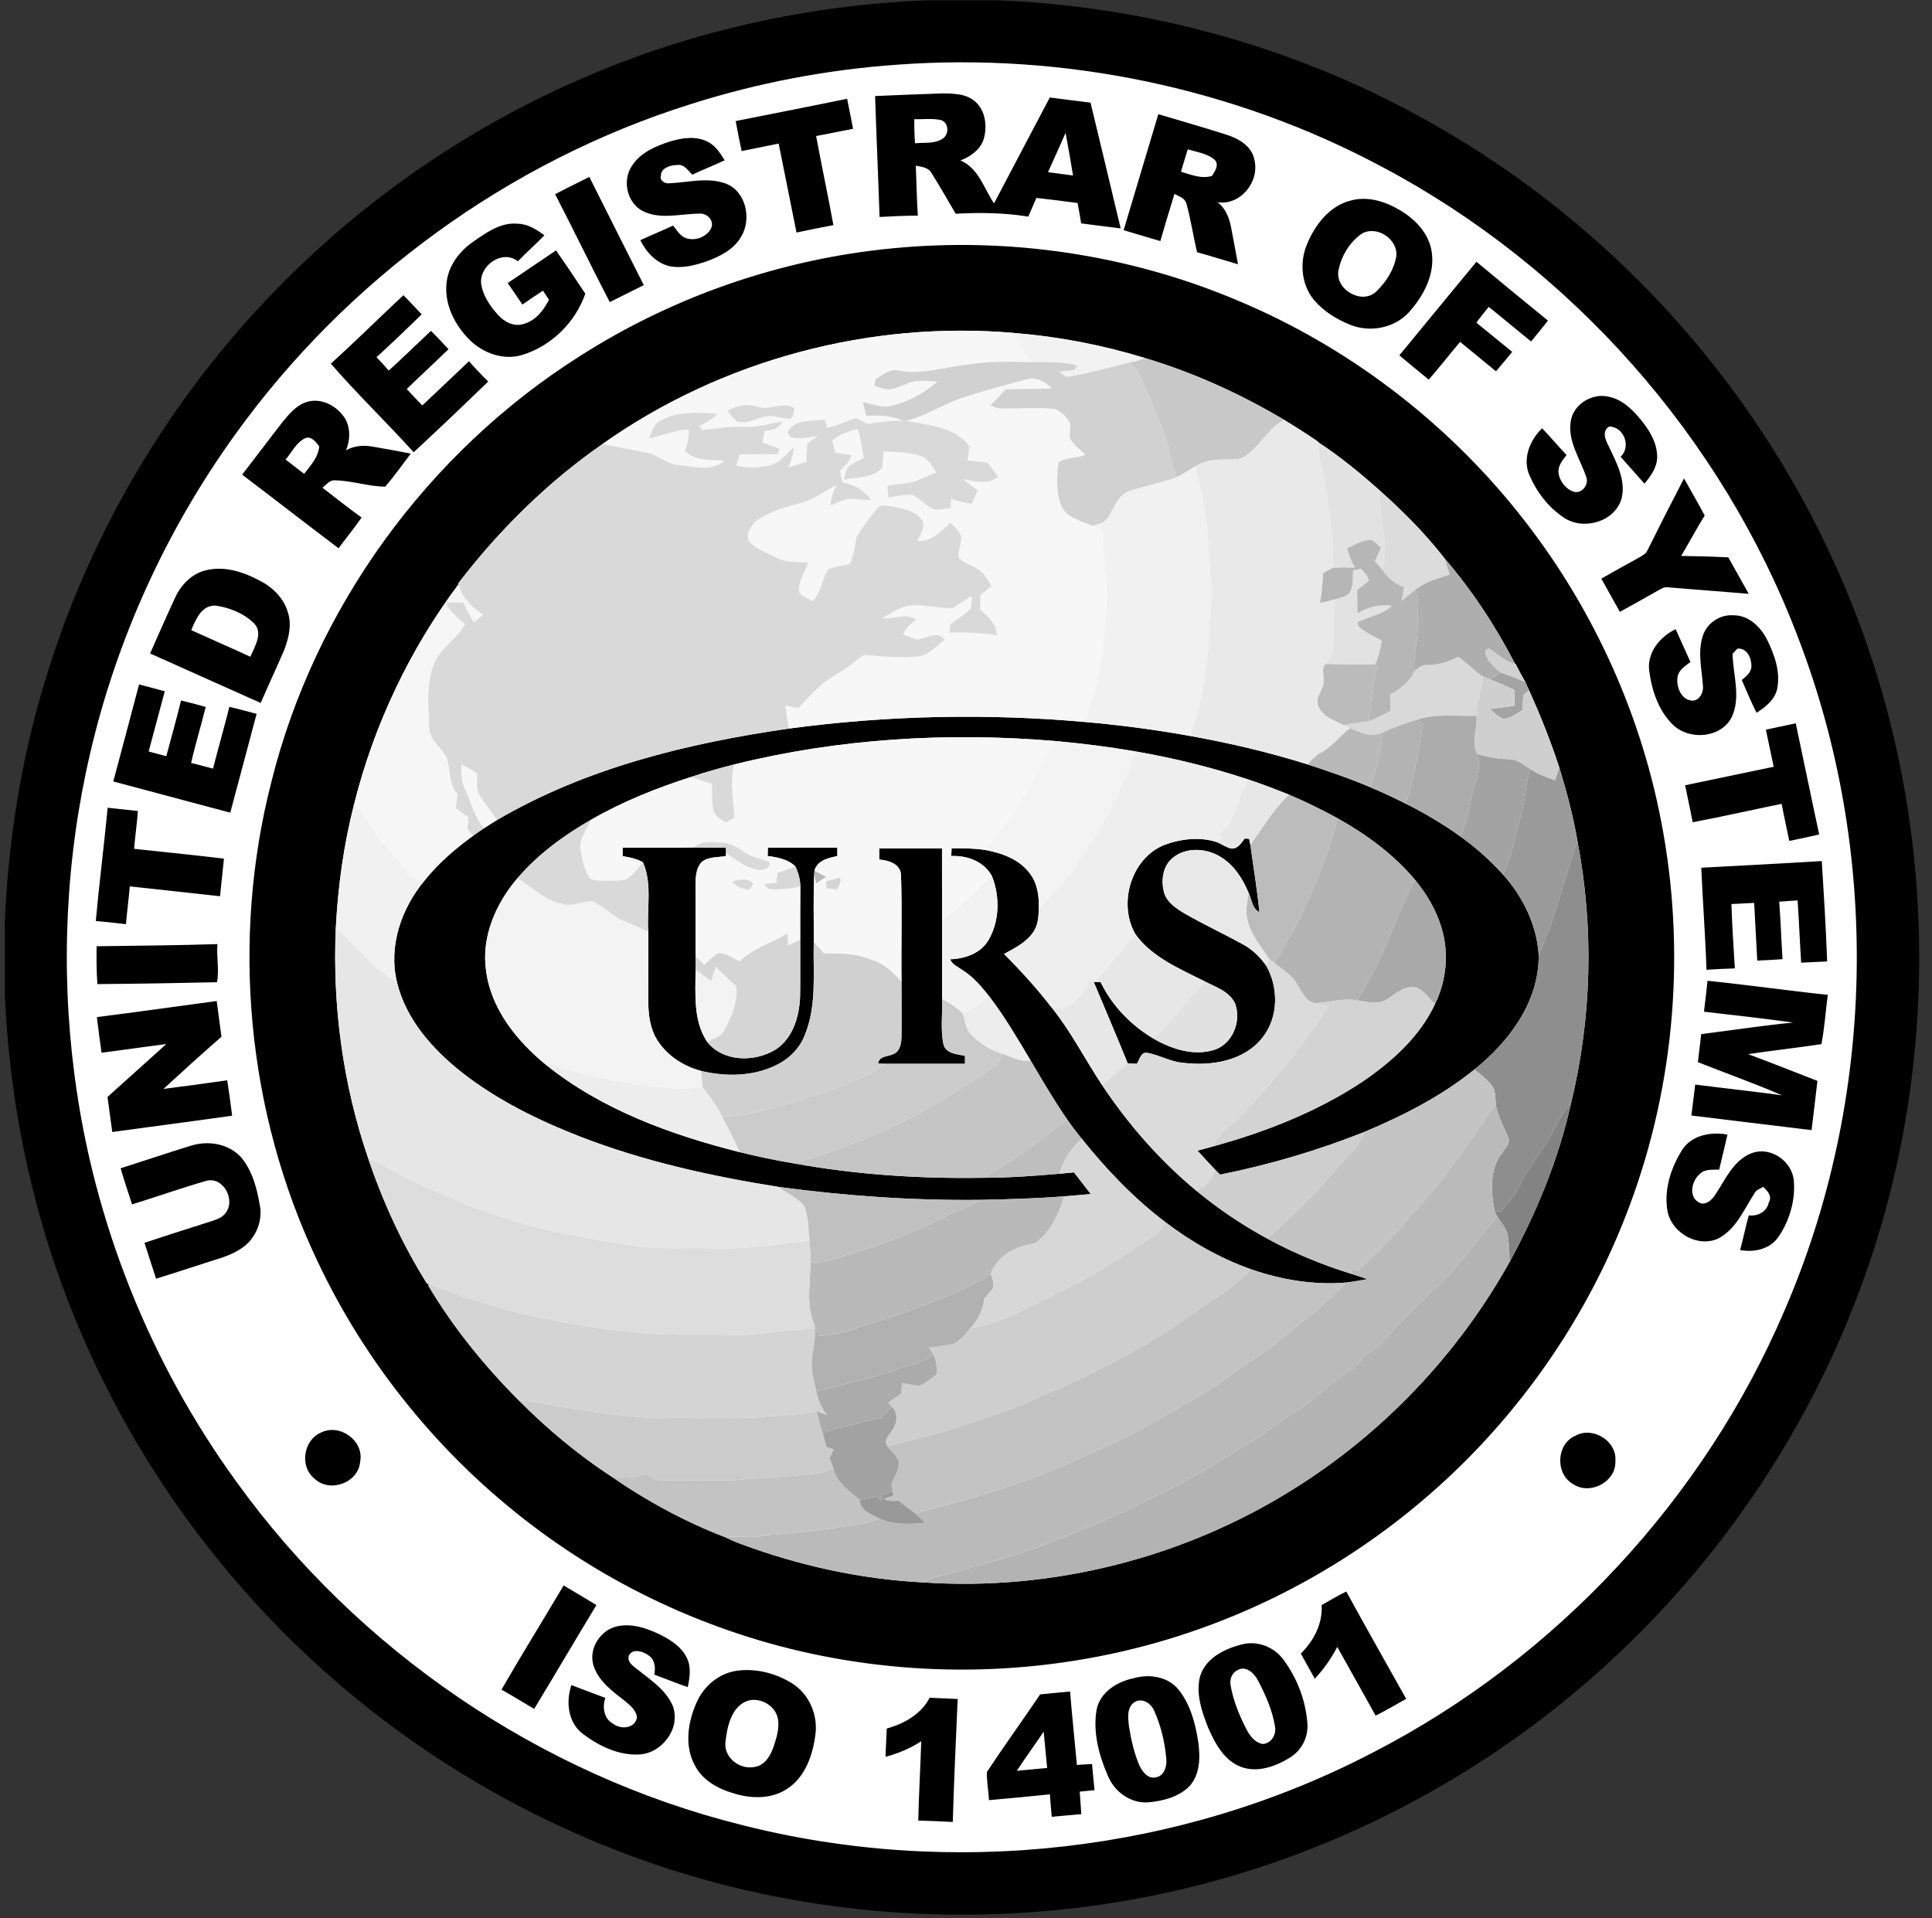 <?xml version="1.0" encoding="UTF-8"?>
<svg xmlns="http://www.w3.org/2000/svg" width="139" height="138" viewBox="0 0 139 138" fill="none">
  <rect x="0" y="0" width="139" height="138" fill="#333333" stroke="none"/>
  <g clip-path="url(#clip0_12_242)">
    <path d="M69.236 135.978C106.264 135.978 136.281 105.962 136.281 68.935C136.281 31.908 106.264 1.892 69.236 1.892C32.208 1.892 2.191 31.908 2.191 68.935C2.191 105.962 32.208 135.978 69.236 135.978Z" fill="white"></path>
    <path d="M66.698 0.021H71.727C82.773 0.446 93.716 3.523 103.304 9.038C115.854 16.187 126.055 27.374 131.99 40.544C139.441 56.856 140.08 76.112 133.77 92.892C128.847 106.164 119.694 117.803 108.003 125.776C100.98 130.576 93.065 134.074 84.775 135.988C75.454 138.149 65.683 138.331 56.283 136.549C41.827 133.835 28.364 126.27 18.447 115.418C13.219 109.723 8.944 103.148 5.893 96.042C2.521 88.265 0.683 79.852 0.341 71.389V66.386C0.599 60.291 1.586 54.223 3.419 48.401C6.633 38.06 12.351 28.511 19.928 20.777C26.247 14.286 33.861 9.065 42.19 5.505C49.929 2.18 58.287 0.357 66.698 0.021ZM64.582 4.652C59.537 5.005 54.532 5.954 49.711 7.487C36.578 11.61 24.904 20.132 16.886 31.311C11.97 38.138 8.411 45.94 6.501 54.135C4.723 61.724 4.346 69.633 5.362 77.359C6.723 87.868 10.771 98.01 16.991 106.588C25.736 118.735 38.832 127.686 53.365 131.306C68.493 135.16 85.016 133.304 98.854 126.052C111.964 119.283 122.588 107.861 128.387 94.295C134.971 79.087 135.317 61.321 129.36 45.859C123.898 31.475 113.066 19.234 99.474 12.026C88.852 6.333 76.597 3.773 64.582 4.652ZM62.959 6.91C64.564 6.838 66.167 6.779 67.772 6.721C68.596 6.727 69.537 6.733 70.182 7.326C70.923 7.998 71.041 9.127 70.763 10.042C70.505 10.796 69.811 11.272 69.098 11.546C70.4 12.083 70.792 13.56 71.515 14.636C72.858 12.098 74.183 9.551 75.53 7.015C76.504 7.147 77.481 7.263 78.459 7.384C79.191 10.398 79.905 13.416 80.628 16.432C79.679 16.315 78.733 16.198 77.786 16.072C77.703 15.582 77.623 15.093 77.528 14.605C76.541 14.477 75.553 14.345 74.564 14.24C74.372 14.689 74.176 15.136 73.981 15.584C72.25 15.307 70.503 15.279 68.758 15.379C68.184 14.403 67.629 13.418 67.026 12.463C66.805 12.044 66.301 12.001 65.889 11.921C65.934 13.118 65.961 14.317 66.033 15.514C65.114 15.518 64.197 15.561 63.281 15.61C63.186 12.708 63.054 9.809 62.959 6.91ZM65.781 8.573C65.775 9.152 65.788 9.731 65.833 10.31C66.494 10.237 67.234 10.369 67.819 9.978C68.293 9.687 68.278 8.843 67.72 8.645C67.088 8.493 66.424 8.598 65.781 8.573ZM75.4 12.388C75.999 12.473 76.601 12.545 77.2 12.627C77.031 11.605 76.859 10.582 76.665 9.562C76.249 10.509 75.824 11.447 75.4 12.388ZM52.929 8.711C55.601 8.179 58.275 7.658 60.946 7.106C61.091 7.825 61.239 8.544 61.375 9.267C60.487 9.436 59.605 9.628 58.717 9.786C59.113 11.927 59.57 14.055 59.96 16.197C59.074 16.368 58.186 16.543 57.304 16.731C56.876 14.597 56.455 12.462 56.021 10.33C55.135 10.518 54.245 10.685 53.359 10.87C53.205 10.151 53.059 9.432 52.929 8.711ZM83.337 8.214C84.971 8.703 86.613 9.17 88.24 9.69C89.116 9.968 90.066 10.511 90.249 11.498C90.634 13.072 89.262 14.79 87.6 14.555C88.168 14.976 88.434 15.66 88.566 16.333C88.745 17.225 88.9 18.12 89.069 19.014C88.088 18.729 87.112 18.418 86.127 18.148C85.847 16.991 85.682 15.81 85.362 14.665C85.264 14.251 84.827 14.127 84.499 13.954C84.147 15.079 83.809 16.21 83.482 17.345C82.598 17.092 81.722 16.82 80.841 16.56C81.675 13.779 82.507 10.996 83.337 8.214ZM85.455 10.74C85.286 11.276 85.126 11.816 84.967 12.357C85.69 12.569 86.438 12.889 87.2 12.658C87.4 12.322 87.723 11.9 87.416 11.521C86.885 11.033 86.118 10.956 85.455 10.74ZM48.184 10.186C49.074 9.918 50.102 9.755 50.955 10.219C51.495 10.503 51.827 11.031 52.136 11.537C51.363 11.894 50.572 12.211 49.799 12.569C49.501 12.263 49.221 11.803 48.726 11.869C48.263 11.877 47.533 12.071 47.552 12.644C47.43 12.977 47.84 13.227 48.127 13.188C49.476 13.136 50.885 12.728 52.199 13.202C53.679 13.752 54.103 15.773 53.314 17.042C52.783 17.967 51.777 18.457 50.815 18.812C49.964 19.098 49.047 19.335 48.149 19.148C47.197 18.915 46.491 18.132 46.067 17.281C46.85 16.921 47.649 16.595 48.428 16.23C48.662 16.521 48.86 16.861 49.186 17.059C49.853 17.417 50.792 17.112 51.147 16.453C51.437 15.905 50.873 15.309 50.312 15.371C48.951 15.375 47.486 15.835 46.211 15.165C45.092 14.56 44.763 12.965 45.467 11.929C46.073 10.983 47.158 10.518 48.184 10.186ZM39.94 13.973C40.752 13.546 41.582 13.148 42.4 12.73C43.699 15.328 45.01 17.92 46.318 20.515C45.502 20.921 44.686 21.331 43.87 21.737C42.534 19.162 41.271 16.55 39.94 13.973ZM97.14 14.44C98.395 14.073 99.723 14.508 100.797 15.169C101.87 15.82 102.822 16.838 103.005 18.122C103.258 19.751 102.405 21.323 101.342 22.495C100.292 23.622 98.549 23.937 97.138 23.369C96.166 22.975 95.24 22.403 94.553 21.603C93.613 20.489 93.479 18.847 94.052 17.532C94.623 16.163 95.644 14.834 97.14 14.44ZM97.976 16.813C97.099 17.419 96.495 18.424 96.297 19.463C96.046 20.837 97.999 21.966 99.025 20.967C99.719 20.297 100.284 19.426 100.455 18.462C100.613 17.219 99.064 16.183 97.976 16.813ZM34.034 17.398C34.986 16.739 36.034 15.973 37.258 16.099C37.981 16.109 38.603 16.521 39.169 16.927C38.554 17.574 37.874 18.155 37.258 18.802C36.154 17.916 34.471 19.11 34.617 20.41C34.738 21.27 35.253 22.013 35.818 22.646C36.269 23.152 36.977 23.534 37.663 23.311C38.531 23.084 39.108 22.33 39.499 21.566C39.353 21.348 39.207 21.131 39.064 20.913C38.566 21.239 38.072 21.572 37.585 21.912C37.229 21.397 36.885 20.874 36.528 20.363C37.694 19.591 38.842 18.791 40.006 18.015C40.717 19.047 41.423 20.083 42.111 21.131C41.386 23.212 39.662 24.904 37.552 25.544C36.224 25.942 34.782 25.417 33.813 24.481C32.709 23.392 31.924 21.846 32.139 20.262C32.291 19.073 33.072 18.068 34.034 17.398ZM64.208 17.868C72.644 17.04 81.29 18.33 89.099 21.644C96.938 24.936 103.913 30.237 109.222 36.875C114.385 43.315 117.969 51.016 119.521 59.126C121.3 68.321 120.52 78.002 117.232 86.774C114.789 93.343 110.965 99.384 106.105 104.429C100.801 109.936 94.256 114.246 87.087 116.913C78.684 120.061 69.446 120.906 60.602 119.406C52.541 118.055 44.828 114.705 38.313 109.767C31.702 104.771 26.315 98.156 22.798 90.649C17.77 80.027 16.605 67.653 19.52 56.275C22.64 43.723 30.787 32.545 41.705 25.631C48.452 21.315 56.233 18.631 64.208 17.868ZM43.352 31.945C39.388 34.7 35.911 38.136 32.977 41.962L33 42.025C29.479 46.725 26.912 52.139 25.482 57.835C24.728 60.77 24.312 63.785 24.158 66.809C23.915 72.394 24.673 78.034 26.486 83.329C27.544 86.477 28.947 89.524 30.711 92.34L30.845 92.4L30.814 92.499C32.608 95.517 34.849 98.273 37.326 100.758C39.347 102.789 41.563 104.647 43.961 106.217C46.522 107.993 49.297 109.499 52.208 110.614C52.564 110.795 52.933 110.953 53.31 111.091C57.516 112.649 61.954 113.63 66.437 113.854C75.725 114.487 85.185 112.084 93.065 107.134C99.523 103.108 104.923 97.414 108.625 90.768C110.58 87.179 112.15 83.354 113.035 79.359C114.525 73.218 114.684 66.743 113.497 60.538C113.192 58.741 112.722 56.976 112.189 55.235C111.569 53.337 110.831 51.481 110.007 49.662C109.919 49.469 109.834 49.279 109.75 49.09C109.502 48.655 109.268 48.212 109.037 47.769L109 47.755C107.603 45.054 105.916 42.485 103.932 40.178C102.558 38.412 100.966 36.811 99.299 35.32C97.884 34.059 96.415 32.849 94.828 31.809V31.78C94.035 31.228 93.215 30.721 92.396 30.212C89.246 28.338 85.882 26.811 82.369 25.758C79.345 24.831 76.218 24.228 73.066 23.966C62.632 23.029 51.909 25.893 43.352 31.945ZM100.677 25.567C102.533 23.328 104.367 21.07 106.227 18.835C107.931 20.26 109.649 21.665 111.371 23.068C110.973 23.575 110.559 24.071 110.155 24.57C109.136 23.744 108.132 22.899 107.109 22.079C106.804 22.452 106.499 22.825 106.219 23.216C107.084 23.907 107.933 24.621 108.798 25.316C108.411 25.785 108.027 26.255 107.632 26.715C106.771 26.01 105.914 25.301 105.051 24.599C104.288 25.495 103.567 26.426 102.795 27.314C102.092 26.729 101.375 26.16 100.677 25.567ZM23.803 26.164C25.577 24.56 27.275 22.874 29.024 21.241C29.475 21.688 29.897 22.162 30.338 22.617C29.271 23.661 28.191 24.693 27.089 25.701C27.388 26.016 27.685 26.333 27.969 26.663C29.001 25.73 29.99 24.755 31.005 23.805C31.44 24.232 31.854 24.679 32.268 25.126C31.275 26.088 30.258 27.026 29.265 27.988C29.631 28.389 30 28.787 30.385 29.17C31.51 28.117 32.621 27.05 33.741 25.991C34.184 26.494 34.646 26.982 35.126 27.45C33.356 29.164 31.572 30.866 29.763 32.539C27.814 30.381 25.705 28.361 23.803 26.164ZM113.003 30.342C113.173 29.088 114.556 28.247 115.757 28.548C116.721 28.742 117.45 29.471 118.054 30.204C118.672 30.958 119.224 31.863 119.228 32.87C119.228 33.62 118.769 34.248 118.311 34.798C117.743 34.149 117.166 33.509 116.595 32.864C117.384 32.139 116.832 30.701 115.777 30.688C115.232 31.01 115.497 31.653 115.732 32.083C116.278 33.255 116.995 34.528 116.669 35.861C116.187 37.54 113.963 38.179 112.549 37.267C111.439 36.543 110.582 35.439 110.052 34.23C109.513 33.041 110.052 31.665 110.953 30.816C111.55 31.445 112.111 32.106 112.706 32.74C112.42 33.115 112.065 33.523 112.131 34.032C112.207 34.63 112.656 35.192 113.231 35.383C113.831 35.538 114.34 34.85 114.119 34.306C113.691 33.01 112.788 31.77 113.003 30.342ZM22.194 28.888C23.231 28.636 24.306 29.263 24.842 30.136C25.227 30.828 25.192 31.677 24.897 32.396C25.47 32.075 26.146 32.017 26.786 32.13C27.711 32.291 28.634 32.454 29.555 32.635C28.954 33.437 28.366 34.25 27.718 35.015C26.494 35.005 25.282 34.566 24.044 34.559C23.686 34.557 23.461 34.891 23.2 35.089C24.127 35.82 25.062 36.541 26.014 37.236C25.493 37.996 24.904 38.706 24.357 39.446C22.034 37.693 19.739 35.905 17.419 34.149C18.406 32.887 19.362 31.603 20.346 30.34C20.845 29.737 21.395 29.077 22.194 28.888ZM21.943 31.531C21.305 31.85 20.993 32.543 20.548 33.066C20.991 33.408 21.44 33.748 21.881 34.094C22.339 33.492 22.911 32.905 22.965 32.104C22.712 31.801 22.407 31.346 21.943 31.531ZM118.546 39.562C119.399 37.841 120.271 36.127 121.158 34.421C121.653 35.311 122.166 36.191 122.646 37.091C122.052 38.043 121.529 39.038 120.952 40C122.085 40.019 123.216 40.041 124.347 40.103C124.832 40.979 125.322 41.852 125.814 42.724C123.884 42.563 121.954 42.419 120.025 42.26C119.716 42.192 119.461 42.406 119.207 42.534C118.32 43.033 117.44 43.54 116.544 44.02C116.097 43.224 115.646 42.431 115.209 41.63C116.084 41.139 116.958 40.643 117.84 40.163C118.105 40.004 118.423 39.871 118.546 39.562ZM12.609 42.979C13.044 42.038 13.861 41.222 14.902 41.012C16.253 40.709 17.629 41.195 18.804 41.842C19.706 42.322 20.472 43.13 20.736 44.135C20.998 45.015 20.756 45.948 20.443 46.782C19.891 48.051 19.308 49.306 18.756 50.575C16.101 49.394 13.45 48.204 10.8 47.015C11.395 45.666 11.989 44.316 12.609 42.979ZM13.759 45.34C15.176 45.983 16.603 46.603 18.014 47.254C18.311 46.525 18.956 45.573 18.289 44.86C17.553 44.131 16.517 43.713 15.503 43.57C14.51 43.533 14.076 44.574 13.759 45.34ZM122.502 45.777C122.784 44.846 123.738 44.195 124.708 44.271C125.792 44.254 126.661 45.091 127.124 46.002C127.666 47.097 128.115 48.34 127.858 49.576C127.683 50.353 127.019 50.878 126.379 51.282C125.987 50.515 125.658 49.718 125.314 48.927C125.612 48.678 125.964 48.41 126.008 47.992C126.033 47.388 125.715 46.609 124.998 46.667C124.91 46.76 124.737 46.947 124.65 47.04C124.683 48.55 125.266 50.151 124.593 51.597C123.816 53.107 121.56 53.29 120.378 52.163C119.313 51.141 118.826 49.64 118.647 48.208C118.511 46.914 119.448 45.8 120.557 45.27C120.917 46.055 121.265 46.846 121.622 47.633C121.228 47.922 120.734 48.23 120.685 48.768C120.598 49.464 120.991 50.412 121.803 50.412C122.291 50.363 122.553 49.839 122.524 49.392C122.446 48.193 122.125 46.957 122.502 45.777ZM10.007 49.242C10.623 49.409 11.239 49.572 11.855 49.734C11.474 51.179 11.087 52.625 10.695 54.069C11.118 54.178 11.54 54.292 11.964 54.409C12.322 53.074 12.698 51.743 13.025 50.4C13.621 50.538 14.212 50.697 14.801 50.865C14.465 52.211 14.057 53.539 13.75 54.891C14.274 55.027 14.799 55.167 15.326 55.299C15.709 53.816 16.127 52.342 16.503 50.857C17.16 51.01 17.809 51.191 18.462 51.362C17.837 53.733 17.197 56.1 16.566 58.471C13.759 57.724 10.955 56.974 8.151 56.224C8.767 53.896 9.399 51.572 10.007 49.242ZM56.748 52.423C63.81 51.467 70.977 51.319 78.074 51.947C80.616 52.172 83.15 52.503 85.661 52.958C88.504 53.471 91.322 54.129 94.079 54.998C95.595 55.497 97.111 56.007 98.58 56.638C99.441 56.999 100.29 57.394 101.124 57.818C102.492 58.5 103.813 59.279 105.057 60.173C106.178 60.975 107.214 61.898 108.139 62.923C109.57 64.524 110.568 66.545 110.703 68.71C110.739 72.064 108.59 74.934 106.081 76.947C103.72 78.863 100.986 80.253 98.195 81.43C94.829 82.773 91.337 83.801 87.783 84.514C87.701 84.435 87.536 84.273 87.453 84.194C87.011 83.731 86.59 83.255 86.156 82.789C86.545 82.684 86.934 82.577 87.324 82.47C91.067 81.436 94.738 79.996 97.989 77.851C100.117 76.403 102.138 74.609 103.244 72.239C104.08 70.542 104.262 68.531 103.701 66.722C103.32 65.468 102.646 64.318 101.81 63.311C100.286 61.492 98.347 60.064 96.287 58.906C95.133 58.274 93.953 57.689 92.742 57.176C91.761 56.782 90.774 56.399 89.767 56.071C87.12 55.194 84.403 54.532 81.657 54.057C79.767 53.733 77.864 53.492 75.956 53.321C68.225 52.664 60.366 53.13 52.826 55C51.785 55.266 50.751 55.554 49.733 55.898C47.237 56.696 44.785 57.678 42.511 58.989C40.544 60.111 38.692 61.481 37.212 63.206C35.672 65.014 34.627 67.4 34.967 69.811C35.311 72.587 37.181 74.895 39.281 76.613C43.308 79.849 48.273 81.65 53.228 82.898C54.519 83.216 55.821 83.49 57.133 83.708C61.585 84.514 66.121 84.814 70.643 84.742C72.506 84.742 74.37 84.615 76.226 84.448C76.574 84.415 76.924 84.384 77.273 84.353C77.674 84.872 78.074 85.393 78.476 85.912C77.839 85.972 77.2 86.026 76.562 86.077C74.566 86.228 72.565 86.289 70.565 86.329C65.701 86.39 60.837 86.046 56.017 85.399C51.171 84.631 46.349 83.562 41.765 81.79C38.735 80.61 35.777 79.159 33.208 77.145C31.11 75.476 29.197 73.333 28.558 70.661C27.932 68.07 28.881 65.344 30.552 63.346C31.543 62.101 32.763 61.057 34.048 60.126C34.304 59.942 34.565 59.763 34.827 59.59C35.132 59.39 35.437 59.195 35.748 59.007C42.14 55.258 49.47 53.469 56.748 52.423ZM127.048 52.501C127.761 52.342 128.48 52.198 129.197 52.042C129.765 54.706 130.309 57.377 130.884 60.041C130.169 60.208 129.45 60.358 128.733 60.505C128.548 59.613 128.35 58.727 128.181 57.835C126.047 58.272 123.923 58.756 121.783 59.16C121.614 58.27 121.414 57.388 121.239 56.5C123.365 56.063 125.485 55.604 127.611 55.169C127.427 54.279 127.236 53.389 127.048 52.501ZM7.747 58.117C8.472 58.199 9.197 58.276 9.921 58.35C9.855 59.26 9.723 60.163 9.647 61.073C11.803 61.3 13.96 61.522 16.113 61.778C16.029 62.68 15.913 63.58 15.833 64.483C13.668 64.24 11.503 64.015 9.34 63.774C9.259 64.681 9.142 65.585 9.059 66.494C8.338 66.411 7.615 66.323 6.892 66.263C7.141 63.544 7.484 60.836 7.747 58.117ZM89.557 60.33C89.635 60.336 89.79 60.348 89.87 60.354C89.893 60.462 89.938 60.68 89.961 60.789C90.177 62.4 90.453 64.005 90.607 65.626C90.072 65.373 90.072 64.707 89.833 64.238C89.404 63.203 88.753 62.198 87.763 61.621C86.749 61.018 85.34 60.942 84.39 61.71C83.665 62.279 83.523 63.317 83.737 64.164C83.925 64.912 84.623 65.363 85.245 65.737C86.617 66.514 88.043 67.192 89.429 67.946C90.094 68.309 90.651 68.848 91.088 69.464C91.994 71.034 91.988 73.162 90.859 74.619C89.526 76.355 87.107 76.731 85.062 76.461C84.18 76.378 83.405 75.906 82.544 75.752C82.064 75.678 81.998 76.234 81.799 76.537C81.578 76.531 81.358 76.528 81.141 76.522C80.342 74.557 79.51 72.608 78.692 70.651C78.721 70.651 78.779 70.653 78.809 70.653C78.906 70.657 79.096 70.667 79.191 70.671C80.01 72.371 81.378 73.772 82.995 74.732C84.275 75.468 85.832 75.987 87.303 75.554C88.661 75.163 89.336 73.496 88.865 72.219C88.463 71.322 87.447 71.014 86.642 70.593C84.872 69.697 82.913 68.894 81.704 67.239C80.406 65.054 81.37 61.727 83.797 60.781C84.994 60.344 86.358 60.19 87.587 60.6C87.915 60.752 88.22 60.966 88.58 61.049C89.048 61.098 89.31 60.647 89.557 60.33ZM44.794 60.991C46.507 60.981 48.219 61.007 49.931 60.975C50.694 60.997 51.458 60.993 52.222 60.989C52.222 61.084 52.232 61.275 52.236 61.368L52.232 61.59C51.649 61.704 50.97 61.619 50.485 62.021C50.09 62.433 50.055 63.041 50.039 63.58C50.039 65.315 50.039 67.05 50.045 68.785C50.045 69.112 50.041 69.438 50.041 69.765C50.045 71.518 49.857 73.424 50.877 74.963C52.045 76.43 54.313 76.432 55.813 75.509C57.049 74.693 57.506 73.138 57.562 71.73C57.589 70.356 57.562 68.98 57.572 67.606C57.57 66.327 57.57 65.049 57.58 63.77C57.57 63.272 57.444 62.785 57.224 62.34C56.692 61.815 55.94 61.683 55.228 61.588C55.234 61.387 55.24 61.189 55.246 60.991C56.911 60.991 58.578 60.989 60.244 60.991V61.59C59.591 61.733 58.8 61.901 58.596 62.647C58.596 62.707 58.586 62.827 58.582 62.886C58.505 64.514 58.559 66.145 58.547 67.775C58.489 69.967 58.771 72.25 57.951 74.343C57.617 75.321 56.864 76.115 55.951 76.582C54.272 77.453 52.269 77.491 50.459 77.056C49.204 76.73 48.04 75.985 47.323 74.891C46.749 74.017 46.635 72.938 46.637 71.918C46.641 70.297 46.641 68.677 46.641 67.054C46.52 65.396 46.946 63.618 46.262 62.05C45.817 61.78 45.302 61.681 44.794 61.599V60.991ZM63.256 61.04C64.762 61.04 66.268 61.038 67.774 61.04C67.776 62.754 67.778 64.468 67.776 66.181C67.772 68.08 67.774 69.981 67.776 71.881C67.825 72.969 67.648 74.083 67.883 75.156C68.072 75.824 68.865 75.84 69.426 75.968V76.539C67.539 76.539 65.652 76.535 63.767 76.539C63.62 76.537 63.324 76.531 63.176 76.528C63.237 75.952 63.888 76.042 64.282 75.834C64.743 75.647 64.85 75.09 64.856 74.648C64.875 73.315 64.852 71.982 64.859 70.649C64.826 68.088 64.908 65.523 64.824 62.963C64.784 62.145 63.934 61.904 63.256 61.846V61.04ZM68.439 61.59C68.447 61.403 68.454 61.216 68.464 61.032C69.269 61.032 70.079 61.028 70.878 61.154C72.091 61.374 73.367 61.836 74.115 62.874C74.652 63.589 74.764 64.512 74.739 65.383C74.722 65.952 74.685 66.557 74.355 67.042C73.853 67.8 73.012 68.216 72.238 68.636C73.447 69.85 74.601 71.119 75.651 72.476C77.05 74.209 78.053 76.209 79.283 78.057C81.168 80.896 83.436 83.484 86.061 85.663C87.643 86.975 89.357 88.125 91.16 89.11C93.073 90.156 95.098 90.991 97.179 91.638C97.581 91.767 97.983 91.895 98.384 92.033C97.867 92.126 97.35 92.221 96.829 92.28C94.522 92.472 92.194 92.085 90.018 91.328C87.783 90.538 85.7 89.351 83.82 87.915C81.562 86.201 79.592 84.135 77.825 81.926C77.458 81.483 77.112 81.024 76.784 80.552C75.839 79.182 75 77.744 74.152 76.312C73.218 74.742 72.293 73.158 71.181 71.702C70.629 71.009 70.046 70.313 69.294 69.827C68.952 69.59 68.532 69.425 68.355 69.019C69.411 68.984 70.542 68.605 71.109 67.653C71.916 66.283 71.949 64.514 71.373 63.053C70.808 61.984 69.593 61.541 68.439 61.59ZM122.401 62.433C125.291 62.278 128.183 62.13 131.071 61.953C131.22 64.359 131.37 66.766 131.457 69.176C130.832 69.199 130.21 69.24 129.586 69.262C129.491 67.769 129.434 66.275 129.329 64.784C128.886 64.815 128.447 64.837 128.008 64.876C128.111 66.251 128.159 67.633 128.245 69.011C127.639 69.058 127.032 69.089 126.428 69.114C126.358 67.73 126.274 66.347 126.206 64.963C125.66 64.992 125.114 65.023 124.568 65.043C124.623 66.588 124.714 68.133 124.817 69.675C124.135 69.693 123.457 69.73 122.776 69.775C122.693 67.326 122.506 64.882 122.401 62.433ZM6.95 68.082C9.848 68.039 12.747 68.024 15.645 67.927C15.563 68.832 15.788 69.814 15.61 70.671C12.745 70.735 9.875 70.783 7.008 70.805C6.938 69.899 6.94 68.99 6.95 68.082ZM122.85 70.567C125.738 70.861 128.616 71.275 131.504 71.578C131.343 72.76 131.271 73.957 131.043 75.126C129.29 75.389 127.524 75.585 125.769 75.844C127.44 76.463 129.096 77.122 130.756 77.769C130.628 78.951 130.472 80.128 130.336 81.31C127.454 80.956 124.57 80.618 121.688 80.26C121.783 79.518 121.869 78.776 121.964 78.034C124.043 78.302 126.131 78.519 128.21 78.807C126.22 77.944 124.172 77.221 122.157 76.419C122.236 75.746 122.316 75.076 122.396 74.405C124.603 74.124 126.805 73.791 129.02 73.57C126.881 73.282 124.739 73.03 122.594 72.791C122.681 72.048 122.776 71.31 122.85 70.567ZM6.971 73.181C9.846 72.814 12.718 72.414 15.59 72.023C15.705 72.878 15.819 73.735 15.934 74.592C14.525 75.824 13.136 77.081 11.758 78.348C13.289 78.154 14.821 77.948 16.348 77.727C16.482 78.574 16.593 79.423 16.702 80.274C13.829 80.682 10.951 81.051 8.077 81.448C7.963 80.608 7.848 79.767 7.735 78.927C9.14 77.651 10.563 76.391 11.968 75.117C10.413 75.325 8.86 75.536 7.306 75.744C7.189 74.891 7.067 74.038 6.971 73.181ZM121.018 82.744C121.7 81.662 123.111 81.415 124.286 81.632C124.09 82.472 123.888 83.311 123.69 84.151C123.212 84.176 122.654 84.089 122.287 84.472C121.725 84.948 121.461 86.063 122.199 86.495C122.664 86.802 123.157 86.347 123.4 85.968C124.135 84.874 124.708 83.471 126.032 82.968C127.386 82.464 128.941 83.541 129.059 84.957C129.182 86.359 128.748 87.814 127.965 88.976C127.365 89.876 126.208 90.129 125.196 89.94C125.415 89.11 125.594 88.271 125.816 87.443C126.467 87.532 127.128 87.175 127.262 86.502C127.524 86.055 127.163 85.69 126.865 85.399C126.628 85.525 126.346 85.606 126.22 85.867C125.474 87.015 124.914 88.428 123.637 89.102C122.17 89.794 120.31 88.735 119.98 87.188C119.688 85.647 120.203 84.044 121.018 82.744ZM13.744 82.431C14.982 82.044 16.459 82.281 17.351 83.273C18.159 84.238 18.488 85.505 18.694 86.724C18.9 87.783 18.464 88.922 17.644 89.615C17.073 90.082 16.381 90.364 15.681 90.577C14.195 91.046 12.72 91.545 11.229 92.002C10.946 91.143 10.674 90.282 10.394 89.421C12.032 88.875 13.678 88.358 15.32 87.83C15.662 87.713 16.031 87.569 16.241 87.258C16.952 86.351 16.09 84.672 14.883 84.95C13.073 85.469 11.297 86.1 9.5 86.658C9.226 85.791 8.926 84.932 8.68 84.058C10.368 83.519 12.049 82.954 13.744 82.431ZM23.105 103.067C24.463 102.4 26.216 103.671 25.909 105.175C25.783 106.703 23.707 107.441 22.623 106.382C21.533 105.515 21.83 103.601 23.105 103.067ZM113.334 103.306C114.599 102.598 116.356 103.681 116.22 105.144C116.27 106.635 114.377 107.604 113.171 106.773C111.88 106.048 111.964 103.897 113.334 103.306ZM36.081 121.569C37.532 119.046 39.069 116.576 40.552 114.072C41.341 114.536 42.124 115.01 42.91 115.482C41.407 117.968 39.934 120.471 38.432 122.956C37.649 122.492 36.875 122.012 36.081 121.569ZM95.086 115.488C95.669 115.146 96.254 114.806 96.862 114.509C98.271 117.097 99.732 119.659 101.169 122.231C100.438 122.636 99.721 123.069 98.971 123.438C98.057 121.786 97.134 120.142 96.211 118.496C95.776 119.326 95.237 120.1 94.594 120.782C94.258 120.177 93.918 119.579 93.591 118.971C94.519 118.059 95.168 116.817 95.086 115.488ZM42.723 119.903C42.286 118.681 43.184 117.249 44.435 117.006C45.512 116.786 46.586 117.163 47.544 117.634C48.277 118.011 49.027 118.491 49.4 119.256C49.746 119.915 49.63 120.69 49.48 121.388C48.669 121.108 47.877 120.78 47.072 120.486C47.179 119.979 47.117 119.381 46.635 119.087C46.252 118.794 45.482 118.582 45.238 119.14C45.102 119.635 45.618 119.905 45.935 120.173C46.858 120.904 47.925 121.611 48.401 122.735C49.006 124.328 47.649 126.141 46.001 126.233C44.522 126.316 43.1 125.632 41.946 124.76C40.863 123.959 40.698 122.445 41.112 121.242C41.924 121.549 42.733 121.86 43.547 122.161C43.333 122.816 43.434 123.644 44.091 124.008C44.639 124.445 45.646 124.392 45.826 123.603C45.799 123.053 45.333 122.694 44.944 122.373C44.074 121.695 43.1 120.99 42.723 119.903ZM89.431 118.296C90.521 118.042 91.697 118.522 92.346 119.423C93.327 120.741 93.939 122.354 94.062 123.992C94.143 124.985 93.64 125.961 92.785 126.472C91.773 127.092 90.488 127.562 89.314 127.136C88.08 126.685 87.421 125.446 86.924 124.313C86.465 123.141 86.013 121.843 86.349 120.58C86.776 119.256 88.172 118.594 89.431 118.296ZM89.011 120.181C88.615 120.376 88.451 120.867 88.541 121.283C88.729 122.342 89.137 123.353 89.619 124.311C89.884 124.83 90.253 125.407 90.89 125.479C91.504 125.401 91.85 124.765 91.726 124.19C91.537 123.034 91.048 121.942 90.509 120.91C90.243 120.389 89.619 119.793 89.011 120.181ZM52.906 120.226C54.325 119.997 55.811 120.376 57.018 121.135C58.213 121.903 58.847 123.372 58.67 124.771C58.485 126.27 57.928 127.898 56.585 128.736C55.461 129.46 54.025 129.418 52.789 129.031C51.67 128.712 50.545 128.096 49.997 127.022C49.216 125.609 49.493 123.877 50.129 122.467C50.632 121.336 51.674 120.44 52.906 120.226ZM53.852 122.352C52.603 122.742 52.311 124.254 52.187 125.391C52.103 126.528 53.304 127.385 54.365 127.115C55.069 126.977 55.442 126.281 55.663 125.665C55.891 124.952 56.151 124.169 55.903 123.428C55.615 122.63 54.665 122.148 53.852 122.352ZM81.599 120.739C82.709 120.424 84.032 120.636 84.79 121.563C85.645 122.634 86.009 124.011 86.211 125.346C86.362 126.433 86.349 127.708 85.542 128.553C84.749 129.32 83.612 129.596 82.544 129.682C81.306 129.74 80.169 128.897 79.712 127.776C79.061 126.295 78.618 124.622 78.898 123.003C79.153 121.726 80.41 120.976 81.599 120.739ZM81.597 122.484C81.049 122.882 81.162 123.629 81.224 124.214C81.383 125.185 81.597 126.163 81.996 127.066C82.207 127.49 82.598 128.005 83.138 127.882C83.762 127.803 83.98 127.057 83.908 126.518C83.805 125.354 83.529 124.188 83.053 123.119C82.833 122.564 82.167 122.103 81.597 122.484ZM74.835 121.911C75.552 121.835 76.269 121.773 76.986 121.703C77.132 123.465 77.318 125.226 77.479 126.989C77.841 126.963 78.204 126.934 78.57 126.924C78.622 127.55 78.68 128.176 78.748 128.802C78.393 128.835 78.037 128.87 77.683 128.907C77.715 129.445 77.761 129.985 77.796 130.527C77.087 130.584 76.377 130.657 75.668 130.718C75.624 130.177 75.569 129.641 75.536 129.103C74.077 129.258 72.615 129.388 71.154 129.519C71.121 128.842 70.985 128.172 71 127.498C72.244 125.613 73.571 123.784 74.835 121.911ZM73.157 127.412C73.882 127.34 74.609 127.268 75.338 127.206C75.26 126.334 75.177 125.461 75.089 124.591C74.456 125.539 73.773 126.452 73.157 127.412ZM66.886 122.148C67.557 122.193 68.229 122.202 68.901 122.243C68.771 125.191 68.635 128.141 68.548 131.091C67.72 131.04 66.892 131.013 66.064 130.988C66.109 129.083 66.22 127.183 66.28 125.28C65.495 125.799 64.617 126.159 63.709 126.402C63.74 125.723 63.76 125.043 63.8 124.367C65.052 124.019 66.27 123.341 66.886 122.148Z" fill="black"></path>
    <path d="M43.352 31.945C51.909 25.893 62.632 23.029 73.066 23.966C73.157 24.792 73.742 25.412 74.211 26.053C72.716 26.026 71.214 25.979 69.733 26.216C68.048 26.383 66.364 26.991 64.661 26.663C64.012 26.502 63.483 26.993 62.965 27.293C62.955 27.415 62.934 27.662 62.924 27.784C63.305 27.878 63.684 28.041 64.084 28.014C64.692 27.905 65.221 27.543 65.829 27.433C66.364 27.366 66.906 27.429 67.442 27.456C66.408 28.344 65.176 29.016 63.825 29.257C63.227 29.271 62.656 29.047 62.077 28.929C62.16 29.257 62.246 29.588 62.329 29.916C63.219 29.864 64.123 29.897 64.953 30.254C64.092 30.272 63.239 30.373 62.391 30.505C62.117 30.355 61.851 30.186 61.554 30.091C60.864 30.293 60.224 30.643 59.515 30.787C59.471 30.633 59.379 30.33 59.334 30.178C58.491 30.33 57.44 30.143 56.814 30.851C56.556 31.057 56.727 31.284 56.909 31.467C57.543 31.614 58.192 31.473 58.823 31.372C58.571 31.556 58.32 31.743 58.069 31.931C58.048 32.363 58.027 32.796 58.005 33.227C57.57 33.365 57.135 33.499 56.703 33.647C56.913 33.187 57.057 32.701 57.133 32.199C56.54 32.623 56.12 33.352 55.36 33.488C54.575 33.674 53.753 33.682 52.968 33.498C53.05 33.229 53.135 32.963 53.223 32.697C54.124 32.679 55.026 32.675 55.926 32.679C55.972 32.584 56.062 32.396 56.107 32.3C55.693 32.153 55.277 32.007 54.863 31.859C54.906 31.583 54.95 31.305 54.995 31.03C55.491 30.927 56.078 30.892 56.268 30.328C55.378 30.478 54.501 30.75 53.59 30.713C52.554 30.668 51.528 30.839 50.5 30.932C50.452 30.857 50.354 30.707 50.304 30.631C50.772 30.418 51.268 30.198 51.584 29.77C50.212 29.675 48.726 29.572 47.486 30.281C47.002 30.53 46.884 31.105 46.697 31.566C47.643 31.315 48.568 30.956 49.556 30.894C49.587 31.426 49.459 31.947 49.289 32.45C50.053 33.22 51.155 33.058 52.14 33.138C51.256 33.935 49.987 33.577 48.926 33.472C48.005 33.451 47.356 32.691 46.47 32.553C45.428 32.361 44.392 32.147 43.352 31.945ZM52.34 29.562C52.554 29.829 52.731 30.149 53.042 30.316C53.973 30.594 54.801 29.77 55.733 29.969C56.107 30.009 56.47 30.153 56.849 30.136C57.146 29.98 57.102 29.63 57.156 29.355C56.297 28.849 55.37 29.582 54.476 29.257C53.749 29.03 52.978 29.156 52.34 29.562ZM69.308 28.595C70.8 28.117 72.316 27.703 73.832 27.302C74.525 27.083 75.19 27.464 75.67 27.938C74.558 28.017 73.445 27.953 72.333 28.02C71.991 28.424 71.624 28.803 71.237 29.162C71.492 29.281 71.764 29.382 72.05 29.384C73.336 29.417 74.632 29.285 75.913 29.43C76.376 29.607 76.723 30.021 76.988 30.429C77.054 30.769 76.939 31.115 76.957 31.459C77.176 31.997 77.697 32.324 78.099 32.718C77.474 32.973 76.7 32.887 76.152 33.278C76.034 34.286 75.962 35.373 76.335 36.339C76.716 37.262 77.777 37.475 78.599 37.839C78.824 37.928 79.055 38.01 79.285 38.093C79.394 39.329 79.462 40.569 79.592 41.805C79.743 43.297 79.514 44.79 79.378 46.275C79.228 48.218 78.69 50.107 78.074 51.947C70.977 51.319 63.81 51.467 56.748 52.423C56.67 51.871 56.575 51.321 56.499 50.769C56.808 50.83 57.119 50.89 57.43 50.948C57.957 50.412 58.458 49.848 59.014 49.339C59.659 48.742 60.493 48.408 61.175 47.86C61.511 47.61 61.814 47.303 62.197 47.124C63.53 47.219 64.875 47.378 66.21 47.213C66.908 47.023 67.419 46.465 67.959 46.02C67.444 45.35 66.669 45.917 66.031 46.02C65.656 45.956 65.316 45.773 64.968 45.631C65.17 45.186 65.538 44.868 65.92 44.582C65.196 44.051 64.284 44.58 63.462 44.491C63.989 44.166 64.515 43.824 65.114 43.645C66.249 43.36 67.397 43.82 68.538 43.744C69.016 43.478 69.453 43.142 69.93 42.87C69.867 43.183 69.945 43.546 69.78 43.832C69.362 44.267 68.832 44.574 68.353 44.938C68.346 45.083 68.332 45.373 68.324 45.519C69.459 45.464 70.594 45.54 71.717 45.703C71.717 44.891 71.08 44.362 70.526 43.871V42.849C70.794 42.619 71.062 42.388 71.333 42.159C71.103 41.801 70.903 41.414 70.592 41.119C70.108 40.719 69.455 40.589 68.993 40.163C68.853 39.625 69.259 39.055 69.121 38.499C68.968 38.136 68.641 37.887 68.383 37.602C67.704 38.225 67.014 39.009 65.996 38.921C66.185 38.482 66.548 38.037 66.402 37.532C65.955 36.731 64.945 36.589 64.129 36.43C63.796 36.405 63.367 36.243 63.132 36.57C62.592 37.201 62.077 37.87 61.649 38.583C61.497 39.257 61.431 39.955 61.134 40.59C60.611 40.703 60.057 40.752 59.574 40.991C59.107 41.696 59.093 42.639 58.458 43.259C58.12 42.996 57.455 42.917 57.483 42.384C57.504 41.698 57.955 41.113 58.143 40.464C57.372 40.427 56.552 40.497 55.85 40.114C55.221 39.788 54.501 39.568 53.994 39.053C53.557 38.632 53.944 37.992 54.255 37.617C55.149 36.896 56.27 36.533 57.372 36.265C58.407 36.014 59.28 35.381 60.203 34.879C59.949 35.338 59.789 35.839 59.737 36.364C60.166 36.201 60.584 35.983 61.041 35.898C61.581 35.868 62.119 35.971 62.66 36.001C62.23 35.241 61.412 34.883 60.602 34.691C60.539 34.413 60.465 34.137 60.444 33.853C60.751 33.507 61.177 33.229 61.245 32.732C60.864 32.675 60.485 32.623 60.106 32.569C60.024 32.277 59.945 31.986 59.867 31.692C60.405 31.267 61.048 31.018 61.715 30.87C61.907 31.554 62.059 32.252 62.131 32.959C61.803 33.121 61.462 33.266 61.163 33.478C60.813 33.711 60.833 34.178 60.714 34.537C61.653 34.269 62.807 34.452 63.491 33.624C63.511 33.247 63.534 32.87 63.559 32.493C64.469 32.52 65.402 32.522 66.27 32.827C66.811 33.004 67.053 33.562 67.357 33.993C66.812 34.217 66.286 34.485 65.726 34.663C65.102 34.796 64.463 34.829 63.837 34.949C63.861 35.231 63.888 35.513 63.919 35.794C64.48 35.709 65.042 35.589 65.613 35.604C66.171 35.862 66.581 36.352 67.125 36.632C67.547 36.725 67.98 36.587 68.404 36.556C68.408 36.333 68.406 36.111 68.412 35.888C68.898 36.059 69.401 36.169 69.912 36.243C70.056 35.919 70.202 35.598 70.345 35.278C69.986 35.009 69.623 34.745 69.265 34.477C70.097 34.588 71.088 34.949 71.787 34.292C71.544 33.952 71.3 33.614 71.055 33.276C70.569 33.241 70.085 33.189 69.603 33.128C69.654 32.784 69.724 32.442 69.739 32.094C68.678 30.692 66.787 30.588 65.198 30.276C66.641 29.908 67.895 29.051 69.308 28.595ZM52.826 55C60.366 53.13 68.225 52.664 75.956 53.321C74.809 54.936 74.071 56.797 72.944 58.428C72.339 59.398 71.564 60.243 70.878 61.154C70.079 61.028 69.269 61.032 68.464 61.032C68.454 61.216 68.447 61.403 68.439 61.59C69.593 61.541 70.808 61.984 71.373 63.053C70.149 64.069 69.142 65.34 67.776 66.181C67.776 64.468 67.776 62.754 67.774 61.04C66.268 61.038 64.762 61.04 63.256 61.04V61.846C63.934 61.904 64.784 62.145 64.824 62.963C64.908 65.523 64.826 68.088 64.859 70.649C64.255 69.955 63.571 69.283 62.65 69.05C61.589 68.57 60.419 68.607 59.282 68.599C59.037 68.323 58.792 68.047 58.547 67.775C58.559 66.145 58.505 64.514 58.582 62.886C58.623 63.109 58.668 63.335 58.715 63.558C58.954 63.403 59.193 63.247 59.432 63.092C59.154 62.942 58.874 62.794 58.596 62.647C58.8 61.901 59.591 61.733 60.244 61.59V60.991C58.578 60.989 56.911 60.991 55.246 60.991C55.24 61.189 55.234 61.387 55.228 61.588C55.94 61.683 56.692 61.815 57.224 62.34C56.797 62.499 56.367 62.658 55.938 62.814C55.907 63.047 55.877 63.282 55.848 63.519C55.543 63.548 55.238 63.578 54.935 63.611C55.065 63.729 55.197 63.848 55.327 63.966C56.083 64.007 56.845 63.966 57.58 63.77C57.57 65.049 57.57 66.327 57.572 67.606C57.276 67.744 56.983 67.886 56.69 68.026C56.684 67.73 56.678 67.433 56.674 67.139C55.537 67.849 54.185 68.22 53.209 69.17C52.718 68.935 52.241 68.548 51.672 68.57C51.295 68.807 50.982 69.127 50.66 69.431C50.453 69.215 50.249 69.001 50.045 68.785C50.041 67.05 50.039 65.315 50.039 63.58C50.055 63.041 50.09 62.433 50.485 62.021C50.97 61.619 51.649 61.704 52.232 61.59L52.236 61.368C52.939 61.897 53.697 62.421 54.575 62.596C54.919 62.637 55.456 62.468 55.366 62.029C54.797 61.801 54.171 61.708 53.65 61.368C53.147 61.063 52.651 60.672 52.039 60.637C51.336 60.593 50.5 60.455 49.931 60.975C48.219 61.007 46.507 60.981 44.794 60.991V61.599C45.302 61.681 45.817 61.78 46.262 62.05C45.892 62.46 45.572 62.932 45.107 63.243C44.52 63.426 43.889 63.368 43.283 63.368C42.977 63.319 42.558 63.422 42.383 63.094C42.037 62.536 41.895 61.879 41.782 61.242C41.6 60.406 42.208 59.712 42.511 58.989C44.785 57.678 47.237 56.696 49.733 55.898C50.222 56.09 50.724 56.253 51.229 56.397C51.237 57.019 51.19 57.651 51.322 58.263C51.4 58.717 51.847 58.929 52.183 59.176C52.401 59.067 52.618 58.96 52.838 58.853C52.785 57.569 52.484 56.273 52.826 55ZM52.715 63.41C52.956 63.881 53.479 63.958 53.953 64.005C54.014 63.896 54.134 63.677 54.196 63.568C53.786 63.138 53.221 63.278 52.715 63.41ZM59.41 63.414C59.424 63.541 59.453 63.789 59.469 63.916C59.715 63.937 59.964 63.962 60.213 63.991C60.355 63.725 60.582 63.457 60.425 63.14C60.085 63.232 59.746 63.323 59.41 63.414ZM33.195 54.977C33.574 55.188 33.949 55.408 34.322 55.632C34.336 56.108 34.277 56.601 34.419 57.066C34.8 57.752 35.331 58.34 35.748 59.007C35.437 59.195 35.132 59.39 34.827 59.59C34.1 58.772 33.881 57.682 33.426 56.718C33.158 56.178 33.193 55.562 33.195 54.977Z" fill="#F7F7F7"></path>
    <path d="M73.066 23.966C76.218 24.228 79.345 24.831 82.369 25.758C82.003 25.932 81.605 26.026 81.209 26.102C79.743 26.453 78.292 26.879 76.799 27.106C76.554 27.112 76.414 26.855 76.228 26.739C76.58 26.696 76.931 26.657 77.285 26.624C77.341 26.541 77.454 26.373 77.512 26.29C76.43 26.024 75.314 26.043 74.211 26.053C73.742 25.412 73.157 24.792 73.066 23.966ZM67.776 66.181C69.142 65.34 70.149 64.069 71.373 63.053C71.949 64.514 71.916 66.283 71.109 67.653C70.542 68.605 69.411 68.984 68.355 69.019C68.532 69.425 68.952 69.59 69.294 69.827C70.046 70.313 70.629 71.009 71.181 71.702C70.563 72.142 69.972 72.633 69.275 72.946C68.863 72.48 68.311 72.18 67.776 71.881C67.774 69.981 67.772 68.08 67.776 66.181Z" fill="#F2F2F2"></path>
    <path d="M82.369 25.758C85.882 26.811 89.246 28.338 92.396 30.212C91.283 30.777 90.743 31.978 89.751 32.695C89.283 33.177 88.578 33.033 87.977 33.066C87.276 33.051 86.566 33.196 85.966 33.568C85.531 33.836 85.103 34.116 84.642 34.337C84.157 33.165 84.122 31.856 83.531 30.721C83.016 29.378 82.516 28.027 81.85 26.749C81.708 26.473 81.44 26.298 81.209 26.102C81.605 26.026 82.003 25.933 82.369 25.758Z" fill="#C8C8C8"></path>
    <path d="M69.733 26.216C71.214 25.979 72.716 26.026 74.211 26.053C75.314 26.043 76.43 26.024 77.512 26.29C77.454 26.373 77.341 26.541 77.285 26.624C76.931 26.657 76.58 26.696 76.228 26.739C76.414 26.855 76.554 27.112 76.799 27.106C78.292 26.879 79.743 26.453 81.209 26.101C81.44 26.298 81.708 26.473 81.85 26.748C82.516 28.027 83.016 29.378 83.531 30.721C84.122 31.855 84.157 33.165 84.642 34.337C83.519 34.8 82.297 34.938 81.166 35.375C80.186 35.74 80.159 37.023 79.359 37.598C79.11 37.691 78.855 37.773 78.599 37.839C77.777 37.475 76.716 37.262 76.335 36.339C75.962 35.373 76.034 34.286 76.152 33.278C76.7 32.887 77.474 32.973 78.099 32.718C77.697 32.324 77.176 31.997 76.957 31.459C76.939 31.115 77.054 30.769 76.988 30.429C76.723 30.021 76.376 29.607 75.913 29.43C74.632 29.285 73.336 29.417 72.05 29.384C71.764 29.384 71.492 29.281 71.237 29.162C71.624 28.803 71.991 28.424 72.333 28.019C73.445 27.953 74.558 28.017 75.67 27.938C75.19 27.464 74.525 27.083 73.832 27.302C72.316 27.703 70.8 28.117 69.308 28.595C67.895 29.051 66.641 29.908 65.198 30.276C65.135 30.27 65.013 30.26 64.953 30.254C64.123 29.897 63.219 29.864 62.329 29.916C62.246 29.588 62.16 29.257 62.077 28.929C62.656 29.047 63.227 29.271 63.825 29.257C65.176 29.016 66.408 28.344 67.442 27.456C66.906 27.429 66.364 27.366 65.829 27.433C65.221 27.543 64.692 27.905 64.084 28.014C63.684 28.041 63.305 27.878 62.924 27.784C62.934 27.662 62.955 27.415 62.965 27.293C63.483 26.993 64.012 26.502 64.661 26.663C66.364 26.991 68.048 26.383 69.733 26.216ZM106.864 47.029C106.839 46.784 106.948 46.667 107.191 46.675C107.774 47.069 108.283 47.604 109 47.755L109.037 47.769C109.268 48.212 109.502 48.655 109.75 49.09C109.173 48.824 108.577 48.61 107.982 48.397C107.5 48.047 107.07 47.594 106.864 47.029Z" fill="#D1D1D1"></path>
    <path d="M52.34 29.562C52.978 29.156 53.749 29.03 54.476 29.257C55.37 29.582 56.297 28.849 57.156 29.354C57.102 29.63 57.146 29.98 56.849 30.136C56.47 30.153 56.107 30.009 55.733 29.968C54.801 29.77 53.973 30.594 53.042 30.316C52.731 30.149 52.554 29.828 52.34 29.562ZM47.486 30.281C48.726 29.572 50.212 29.675 51.584 29.77C51.268 30.198 50.772 30.417 50.304 30.631C50.354 30.707 50.452 30.857 50.5 30.932C51.528 30.839 52.554 30.668 53.59 30.713C54.501 30.75 55.378 30.478 56.268 30.328C56.078 30.892 55.491 30.927 54.995 31.029C54.95 31.305 54.906 31.583 54.863 31.859C55.277 32.007 55.693 32.153 56.107 32.3C56.062 32.396 55.972 32.584 55.926 32.679C55.026 32.675 54.124 32.679 53.223 32.697C53.135 32.963 53.05 33.229 52.968 33.498C53.753 33.682 54.575 33.674 55.36 33.488C56.12 33.352 56.54 32.623 57.133 32.199C57.057 32.701 56.913 33.187 56.703 33.647C57.135 33.499 57.57 33.365 58.005 33.227C58.027 32.796 58.048 32.363 58.069 31.931C58.32 31.743 58.571 31.556 58.823 31.372C58.192 31.473 57.543 31.614 56.909 31.467C56.727 31.284 56.556 31.057 56.814 30.851C57.44 30.143 58.491 30.33 59.334 30.178C59.379 30.33 59.471 30.633 59.515 30.787C60.225 30.643 60.864 30.293 61.554 30.091C61.851 30.186 62.117 30.355 62.391 30.505C63.239 30.373 64.092 30.272 64.953 30.254C65.013 30.26 65.135 30.27 65.198 30.276C66.787 30.588 68.678 30.691 69.739 32.094C69.724 32.442 69.654 32.784 69.603 33.128C70.085 33.188 70.569 33.241 71.055 33.276C71.3 33.614 71.544 33.952 71.787 34.292C71.088 34.949 70.097 34.588 69.265 34.477C69.623 34.745 69.986 35.009 70.345 35.278C70.202 35.598 70.056 35.919 69.912 36.243C69.401 36.169 68.898 36.059 68.412 35.888C68.406 36.111 68.408 36.333 68.404 36.556C67.98 36.587 67.547 36.725 67.125 36.632C66.581 36.352 66.171 35.862 65.613 35.604C65.042 35.588 64.48 35.709 63.919 35.794C63.888 35.513 63.861 35.231 63.837 34.949C64.463 34.829 65.102 34.796 65.726 34.663C66.286 34.485 66.812 34.217 67.357 33.993C67.053 33.562 66.811 33.004 66.27 32.827C65.402 32.522 64.469 32.52 63.559 32.493C63.534 32.87 63.511 33.247 63.491 33.624C62.807 34.452 61.653 34.269 60.714 34.537C60.833 34.178 60.813 33.711 61.163 33.478C61.462 33.266 61.803 33.12 62.131 32.959C62.059 32.252 61.907 31.554 61.715 30.87C61.048 31.018 60.405 31.267 59.867 31.692C59.945 31.986 60.024 32.277 60.106 32.569C60.485 32.623 60.864 32.675 61.245 32.732C61.177 33.229 60.751 33.507 60.444 33.853C60.465 34.137 60.539 34.413 60.602 34.691C61.412 34.883 62.23 35.241 62.66 36C62.119 35.971 61.581 35.868 61.041 35.897C60.584 35.983 60.166 36.201 59.737 36.364C59.789 35.839 59.949 35.338 60.203 34.879C59.28 35.38 58.407 36.014 57.372 36.265C56.27 36.533 55.149 36.896 54.255 37.617C53.944 37.992 53.557 38.632 53.994 39.053C54.501 39.568 55.221 39.788 55.85 40.114C56.552 40.497 57.372 40.427 58.143 40.464C57.955 41.113 57.504 41.698 57.483 42.384C57.455 42.916 58.12 42.996 58.458 43.258C59.093 42.639 59.107 41.696 59.574 40.991C60.057 40.752 60.611 40.703 61.134 40.59C61.431 39.955 61.497 39.257 61.649 38.583C62.077 37.87 62.592 37.201 63.132 36.57C63.367 36.243 63.796 36.405 64.129 36.43C64.945 36.589 65.955 36.731 66.402 37.532C66.548 38.037 66.185 38.482 65.996 38.921C67.014 39.009 67.704 38.225 68.383 37.602C68.641 37.887 68.968 38.136 69.121 38.499C69.259 39.055 68.853 39.625 68.993 40.163C69.455 40.589 70.108 40.719 70.592 41.119C70.903 41.414 71.103 41.801 71.333 42.159C71.062 42.388 70.794 42.619 70.526 42.849V43.871C71.08 44.362 71.717 44.891 71.717 45.703C70.594 45.54 69.459 45.464 68.324 45.519C68.332 45.373 68.346 45.083 68.353 44.938C68.832 44.574 69.362 44.267 69.78 43.832C69.945 43.546 69.867 43.183 69.93 42.87C69.453 43.142 69.016 43.478 68.538 43.744C67.397 43.82 66.249 43.36 65.114 43.645C64.515 43.824 63.989 44.166 63.462 44.491C64.284 44.58 65.196 44.051 65.92 44.582C65.538 44.868 65.17 45.186 64.968 45.631C65.316 45.773 65.656 45.956 66.031 46.02C66.669 45.917 67.444 45.349 67.959 46.02C67.419 46.465 66.908 47.023 66.21 47.213C64.875 47.378 63.53 47.219 62.197 47.124C61.814 47.303 61.511 47.609 61.175 47.86C60.493 48.408 59.659 48.742 59.014 49.339C58.458 49.848 57.957 50.412 57.43 50.948C57.119 50.89 56.808 50.83 56.499 50.769C56.575 51.321 56.67 51.871 56.748 52.423C49.47 53.468 42.14 55.258 35.748 59.007C35.331 58.34 34.8 57.752 34.419 57.066C34.277 56.601 34.336 56.108 34.322 55.631C33.949 55.408 33.574 55.188 33.195 54.977C33.195 55.561 33.158 56.177 33.426 56.718C33.881 57.681 34.1 58.772 34.827 59.59C34.565 59.763 34.304 59.941 34.048 60.126C33.904 59.965 33.758 59.807 33.614 59.648C33.644 59.368 33.69 59.088 33.682 58.809C33.399 58.568 33.053 58.404 32.802 58.127C32.814 57.8 32.882 57.483 32.923 57.161C32.289 56.453 32.404 55.484 32.173 54.629C31.823 53.809 30.882 53.282 30.865 52.314C30.847 50.727 30.593 49.02 31.331 47.547C31.809 46.496 32.915 45.932 33.447 44.91C32.958 44.428 32.299 44.044 32.103 43.34C32.515 43.332 32.927 43.332 33.339 43.336C33.564 43.826 33.815 44.304 34.089 44.769C34.308 44.597 34.526 44.425 34.745 44.25C33.986 43.661 33.173 43.039 33 42.025L32.977 41.962C35.911 38.136 39.388 34.7 43.353 31.945C44.392 32.147 45.428 32.361 46.47 32.553C47.356 32.691 48.005 33.451 48.926 33.472C49.987 33.577 51.256 33.935 52.14 33.138C51.155 33.058 50.053 33.22 49.289 32.45C49.459 31.947 49.587 31.426 49.556 30.893C48.569 30.956 47.643 31.315 46.697 31.566C46.884 31.105 47.002 30.53 47.486 30.281ZM102.743 47.843C103.512 47.852 104.237 47.598 104.915 47.256C105.549 47.672 106.048 48.259 106.686 48.67C106.641 49.633 106.186 50.53 106.225 51.5C104.803 51.558 103.332 51.312 101.956 51.782C101.11 52.031 100.28 52.332 99.482 52.703C98.699 53.092 97.859 52.715 97.132 52.388C96.975 52.316 96.819 52.242 96.664 52.168C97.264 52.048 97.877 51.986 98.481 51.883C99.019 51.675 99.53 51.407 100.049 51.154C100.034 50.76 100.02 50.365 100.006 49.972C100.739 49.572 101.421 49.057 101.781 48.28C102.039 48.02 102.36 47.812 102.743 47.843ZM49.733 55.898C50.751 55.554 51.785 55.266 52.826 55C52.484 56.273 52.785 57.569 52.838 58.853C52.618 58.96 52.401 59.067 52.183 59.176C51.847 58.929 51.4 58.717 51.322 58.263C51.19 57.65 51.237 57.019 51.229 56.397C50.724 56.253 50.222 56.09 49.733 55.898ZM37.212 63.206C38.692 61.481 40.544 60.111 42.511 58.989C42.208 59.712 41.6 60.406 41.782 61.242C41.895 61.879 42.037 62.536 42.383 63.093C42.558 63.422 42.977 63.319 43.283 63.367C43.889 63.367 44.52 63.426 45.107 63.243C45.572 62.932 45.892 62.46 46.262 62.05C46.946 63.618 46.52 65.396 46.641 67.054C46.021 66.733 45.366 66.485 44.728 66.201C43.951 65.859 43.395 65.153 42.604 64.839C41.895 64.839 41.207 65.249 40.488 65.052C39.209 64.825 38.308 63.815 37.212 63.206ZM49.931 60.975C50.5 60.455 51.336 60.593 52.039 60.637C52.651 60.672 53.147 61.063 53.65 61.368C54.171 61.708 54.797 61.801 55.366 62.029C55.456 62.468 54.919 62.637 54.575 62.596C53.697 62.421 52.939 61.897 52.236 61.368C52.232 61.275 52.224 61.084 52.222 60.989C51.458 60.993 50.694 60.997 49.931 60.975Z" fill="#D9D9D9"></path>
    <path d="M89.751 32.695C90.743 31.978 91.283 30.777 92.396 30.211C93.215 30.721 94.035 31.228 94.826 31.78V31.809C94.839 32.897 95.206 33.931 95.364 34.998C95.688 36.931 95.939 38.894 95.904 40.857C95.661 40.973 95.43 41.107 95.197 41.238C95.164 41.957 95.092 42.672 94.977 43.381C95.333 43.295 95.69 43.216 96.046 43.124C95.836 44.292 95.98 45.48 95.9 46.655C95.888 47.091 95.618 47.442 95.372 47.773C95.059 48.08 95.249 48.521 95.239 48.902C95.333 49.584 94.52 50.151 94.864 50.83C95.168 51.58 96.011 51.821 96.664 52.169C96.819 52.242 96.975 52.316 97.132 52.388C96.415 52.93 95.879 53.688 95.086 54.129C94.688 54.339 94.361 54.652 94.079 54.998C91.322 54.129 88.504 53.471 85.661 52.958C86.013 51.642 86.489 50.35 86.636 48.987C86.765 47.697 87.044 46.418 87.011 45.116C86.972 43.995 87.317 42.883 87.103 41.764C86.957 39.011 86.782 36.22 85.966 33.568C86.566 33.196 87.276 33.051 87.977 33.066C88.578 33.033 89.283 33.177 89.751 32.695Z" fill="#E9E9E9"></path>
    <path d="M94.828 31.809C96.415 32.849 97.884 34.059 99.299 35.32C99.083 37.215 100.049 39.114 99.447 40.987C99.272 40.783 99.093 40.583 98.914 40.381C99.058 40.058 99.202 39.736 99.352 39.415C99.134 39.211 98.932 38.983 98.671 38.836C98.034 38.847 97.476 39.193 96.915 39.452C97.058 39.93 97.235 40.398 97.47 40.839C96.948 40.828 96.425 40.82 95.904 40.857C95.939 38.894 95.688 36.931 95.364 34.998C95.207 33.931 94.839 32.897 94.828 31.809ZM97.356 41.03C97.498 41.004 97.779 40.954 97.921 40.929C98.127 41.193 98.43 41.42 98.487 41.774C98.226 42.025 97.931 42.233 97.643 42.448C97.649 43.01 97.659 43.572 97.667 44.135C98.409 43.659 99.276 43.453 100.156 43.587C99.464 44.232 98.51 44.362 97.684 44.747C97.696 44.825 97.719 44.98 97.731 45.056C98.205 45.525 98.854 45.756 99.416 46.104C99.315 46.683 99.177 47.258 98.949 47.804C97.756 47.835 96.563 47.808 95.372 47.773C95.618 47.443 95.889 47.091 95.9 46.656C95.98 45.48 95.836 44.292 96.046 43.124C96.355 43.031 96.678 42.956 96.959 42.79C97.437 42.341 97.294 41.617 97.356 41.03Z" fill="#E2E2E2"></path>
    <path d="M84.642 34.337C85.103 34.116 85.531 33.836 85.966 33.568C86.782 36.22 86.957 39.011 87.103 41.764C87.317 42.884 86.973 43.995 87.011 45.117C87.044 46.419 86.765 47.697 86.636 48.987C86.489 50.35 86.013 51.642 85.661 52.958C83.15 52.503 80.616 52.172 78.074 51.947C78.69 50.107 79.228 48.218 79.378 46.275C79.514 44.79 79.743 43.298 79.592 41.805C79.462 40.569 79.394 39.329 79.285 38.093C79.055 38.01 78.824 37.928 78.599 37.839C78.855 37.773 79.11 37.691 79.359 37.598C80.159 37.023 80.186 35.74 81.166 35.375C82.297 34.938 83.519 34.8 84.642 34.337ZM24.158 66.809C24.312 63.786 24.728 60.77 25.482 57.835C25.991 58.379 26.436 58.98 26.817 59.621C27.48 60.742 28.445 61.63 29.211 62.676C29.512 63.133 30.031 63.309 30.552 63.346C28.881 65.344 27.932 68.07 28.558 70.661C26.805 69.73 25.699 68.008 24.158 66.809Z" fill="#F1F1F1"></path>
    <path d="M99.299 35.32C100.967 36.811 102.558 38.412 103.932 40.178C104.064 40.565 104.179 40.96 104.297 41.352C103.44 41.628 102.531 41.85 101.825 42.441C101.493 42.701 101.169 42.967 100.838 43.229C100.897 42.903 100.957 42.577 101.017 42.25C100.354 42.021 99.828 41.57 99.447 40.987C100.049 39.114 99.083 37.215 99.299 35.32Z" fill="#DCDCDC"></path>
    <path d="M96.915 39.452C97.476 39.193 98.034 38.847 98.671 38.836C98.932 38.983 99.134 39.211 99.352 39.415C99.202 39.735 99.058 40.058 98.914 40.381C99.093 40.583 99.272 40.783 99.447 40.987C99.828 41.57 100.354 42.021 101.017 42.25C100.957 42.577 100.897 42.903 100.838 43.229C101.169 42.967 101.493 42.701 101.825 42.441C102.14 43.301 101.981 44.219 101.995 45.112C102.012 46.175 101.643 47.213 101.781 48.28C101.421 49.057 100.739 49.572 100.007 49.973C100.02 50.365 100.034 50.76 100.049 51.154C99.53 51.407 99.019 51.675 98.481 51.883C98.669 50.594 98.669 49.279 99.093 48.033C99.056 47.975 98.986 47.86 98.949 47.804C99.177 47.258 99.315 46.683 99.416 46.103C98.854 45.756 98.205 45.524 97.731 45.056C97.719 44.98 97.696 44.825 97.684 44.747C98.51 44.362 99.464 44.232 100.156 43.587C99.276 43.453 98.409 43.659 97.667 44.135C97.659 43.572 97.649 43.01 97.643 42.448C97.931 42.233 98.226 42.025 98.487 41.774C98.43 41.42 98.127 41.193 97.921 40.929C97.779 40.954 97.498 41.004 97.356 41.03C97.294 41.617 97.437 42.341 96.959 42.79C96.678 42.955 96.355 43.031 96.046 43.124C95.69 43.216 95.333 43.295 94.977 43.381C95.092 42.672 95.164 41.957 95.197 41.238C95.43 41.107 95.661 40.973 95.904 40.857C96.425 40.82 96.948 40.828 97.471 40.839C97.235 40.398 97.058 39.93 96.915 39.452Z" fill="#B6B6B6"></path>
    <path d="M103.932 40.178C105.916 42.485 107.603 45.054 109 47.755C108.283 47.604 107.774 47.069 107.191 46.675C106.948 46.667 106.839 46.784 106.864 47.029C107.07 47.594 107.5 48.047 107.982 48.397C107.708 48.554 107.438 48.711 107.166 48.871C107.002 48.807 106.843 48.74 106.686 48.671C106.048 48.259 105.549 47.672 104.915 47.256C104.237 47.598 103.512 47.852 102.743 47.843C102.36 47.812 102.039 48.02 101.781 48.28C101.643 47.213 102.012 46.175 101.994 45.112C101.981 44.218 102.14 43.301 101.825 42.44C102.531 41.85 103.44 41.628 104.297 41.352C104.179 40.96 104.064 40.565 103.932 40.178Z" fill="#AEAEAE"></path>
    <path d="M25.482 57.835C26.912 52.139 29.479 46.725 33 42.025C33.173 43.039 33.986 43.661 34.745 44.25C34.526 44.425 34.308 44.598 34.089 44.769C33.815 44.304 33.564 43.826 33.339 43.336C32.927 43.333 32.515 43.333 32.103 43.34C32.299 44.044 32.958 44.428 33.447 44.91C32.915 45.933 31.809 46.496 31.331 47.547C30.593 49.02 30.847 50.727 30.865 52.314C30.882 53.282 31.823 53.809 32.173 54.629C32.404 55.484 32.289 56.453 32.923 57.161C32.882 57.483 32.814 57.8 32.802 58.127C33.053 58.404 33.399 58.568 33.682 58.809C33.69 59.089 33.644 59.368 33.614 59.648C33.758 59.808 33.904 59.965 34.048 60.126C32.763 61.057 31.543 62.101 30.552 63.346C30.031 63.309 29.512 63.133 29.211 62.676C28.445 61.63 27.479 60.742 26.817 59.621C26.436 58.98 25.991 58.379 25.482 57.835Z" fill="#F6F6F6"></path>
    <path d="M95.24 48.902C95.249 48.521 95.059 48.08 95.372 47.773C96.563 47.808 97.756 47.835 98.949 47.804C98.986 47.86 99.056 47.975 99.093 48.033C98.669 49.279 98.669 50.595 98.481 51.883C97.877 51.986 97.264 52.048 96.664 52.169C96.011 51.821 95.168 51.58 94.865 50.83C94.52 50.151 95.333 49.584 95.24 48.902Z" fill="#BBBBBB"></path>
    <path d="M107.982 48.397C108.577 48.611 109.173 48.824 109.75 49.09C109.834 49.279 109.919 49.469 110.007 49.662C109.906 49.749 109.704 49.926 109.603 50.014C109.575 50.375 109.548 50.738 109.523 51.104C109.09 51.333 108.68 51.694 108.172 51.72C107.774 51.609 107.508 51.261 107.199 51.008C107.793 50.938 108.388 50.865 108.981 50.777C108.967 50.394 108.955 50.014 108.944 49.633C108.361 49.355 107.768 49.1 107.166 48.871C107.438 48.712 107.708 48.554 107.982 48.397Z" fill="#A4A4A4"></path>
    <path d="M106.686 48.671C106.843 48.741 107.002 48.807 107.166 48.871C107.768 49.1 108.361 49.355 108.944 49.633C108.955 50.014 108.967 50.394 108.981 50.777C108.388 50.865 107.793 50.938 107.199 51.008C107.508 51.261 107.774 51.609 108.172 51.72C108.679 51.694 109.09 51.333 109.523 51.104C109.548 50.738 109.575 50.375 109.603 50.014C109.704 49.926 109.906 49.749 110.007 49.662C110.831 51.481 111.569 53.337 112.189 55.235C112.086 55.538 111.987 55.841 111.888 56.145C111.262 55.933 110.634 55.705 110.085 55.334C109.624 55.041 109.179 54.642 108.602 54.64C107.809 54.596 107.022 54.479 106.26 54.256C105.866 53.37 106.281 52.421 106.225 51.5C106.186 50.53 106.641 49.633 106.686 48.671Z" fill="#CFCFCF"></path>
    <path d="M101.956 51.782C103.332 51.312 104.803 51.558 106.225 51.5C106.281 52.421 105.866 53.369 106.26 54.255C106.608 55.078 106.223 55.938 106.035 56.747C105.695 57.886 105.648 59.118 105.057 60.173C103.813 59.279 102.492 58.5 101.124 57.818C101.779 55.977 102.047 54.036 102.373 52.12C102.27 52.034 102.061 51.865 101.956 51.782Z" fill="#ACACAC"></path>
    <path d="M99.482 52.703C100.28 52.332 101.11 52.031 101.956 51.782C102.061 51.865 102.27 52.034 102.373 52.12C102.047 54.036 101.779 55.977 101.124 57.818C100.29 57.394 99.441 56.999 98.58 56.638C98.996 55.355 99.346 54.048 99.482 52.703ZM95.391 61.642C95.77 60.756 95.918 59.794 96.287 58.906C98.347 60.064 100.286 61.492 101.81 63.311C100.321 66.154 99.443 69.296 97.628 71.97C96.598 71.794 95.587 72.149 94.565 72.18C93.918 72.015 93.659 71.339 93.327 70.838C92.962 70.167 92.295 69.765 91.703 69.322C91.973 68.89 92.212 68.443 92.447 67.995C93.687 66.008 94.534 63.811 95.391 61.642ZM107.714 87.499C108.009 87.991 108.458 88.432 108.509 89.032C108.577 89.608 108.588 90.189 108.625 90.768C104.923 97.414 99.523 103.108 93.065 107.134C85.185 112.084 75.725 114.487 66.437 113.854C66.976 113.455 67.652 113.38 68.282 113.218C70.759 112.505 73.28 111.913 75.674 110.937C78.008 110.006 80.354 109.081 82.583 107.911C85.28 106.705 87.781 105.121 90.28 103.556C91.401 102.911 92.34 101.996 93.512 101.43C94.73 100.492 95.865 99.437 97.15 98.582C97.517 98.36 97.775 98.018 98.038 97.69C98.38 97.245 98.986 97.134 99.35 96.71C100.455 95.424 101.666 94.229 102.879 93.043C104.752 91.438 106.126 89.367 107.714 87.499Z" fill="#B3B3B3"></path>
    <path d="M95.086 54.129C95.879 53.688 96.415 52.93 97.132 52.388C97.859 52.715 98.699 53.092 99.482 52.703C99.346 54.048 98.996 55.356 98.58 56.638C97.111 56.007 95.595 55.497 94.079 54.998C94.361 54.652 94.688 54.339 95.086 54.129ZM58.582 62.886C58.586 62.828 58.594 62.707 58.596 62.647C58.874 62.794 59.154 62.942 59.432 63.092C59.193 63.247 58.954 63.403 58.715 63.558C58.668 63.335 58.623 63.109 58.582 62.886ZM70.565 86.329C72.565 86.289 74.566 86.228 76.562 86.077C76.179 87.353 75.581 88.677 74.461 89.464C73.153 89.645 71.737 90.315 71.29 91.654C69.562 92.83 67.549 93.455 65.629 94.237C64.288 94.759 62.897 95.127 61.54 95.603C60.705 95.898 59.832 96.058 58.952 96.133C58.841 95.896 58.732 95.659 58.629 95.422C58.604 95.362 58.555 95.239 58.53 95.177C57.984 93.776 58.312 92.221 58.312 90.758C58.806 91.019 59.327 90.748 59.812 90.626C62.487 89.866 65.141 88.982 67.623 87.713C68.583 87.206 69.615 86.858 70.565 86.329Z" fill="#B9B9B9"></path>
    <path d="M75.956 53.321C77.864 53.492 79.767 53.733 81.657 54.057C81.321 55.532 80.554 56.854 79.903 58.204C79.085 59.798 78.035 61.253 77.085 62.767C76.292 63.628 75.621 64.605 74.739 65.383C74.764 64.512 74.652 63.589 74.115 62.874C73.367 61.836 72.091 61.374 70.878 61.154C71.564 60.243 72.339 59.397 72.944 58.428C74.071 56.797 74.809 54.936 75.956 53.321ZM34.967 69.811C34.627 67.4 35.672 65.013 37.212 63.206C38.308 63.815 39.209 64.825 40.488 65.052C41.207 65.249 41.895 64.837 42.604 64.839C43.395 65.153 43.951 65.859 44.728 66.201C45.366 66.484 46.021 66.733 46.641 67.054C46.641 68.677 46.641 70.297 46.637 71.918C46.637 72.938 46.749 74.017 47.323 74.891C48.04 75.985 49.204 76.73 50.459 77.056C50.481 77.431 50.5 77.808 50.543 78.185C49 78.517 47.435 78.169 45.891 78.043C43.78 77.725 41.664 77.342 39.666 76.576C39.569 76.586 39.377 76.603 39.281 76.613C37.181 74.895 35.311 72.586 34.967 69.811ZM51.161 70.579C51.272 70.237 51.382 69.897 51.491 69.555C51.985 70.033 52.477 70.515 52.984 70.981C53.091 72.112 52.634 73.177 52.107 74.149C51.86 74.611 51.307 74.734 50.877 74.963C49.857 73.424 50.045 71.518 50.041 69.765C50.413 70.037 50.784 70.311 51.161 70.579Z" fill="#F3F3F3"></path>
    <path d="M81.657 54.057C84.403 54.532 87.12 55.194 89.767 56.071C89.308 57.112 88.918 58.179 88.483 59.23C88.356 59.584 87.995 59.745 87.717 59.959C87.791 60.068 87.865 60.177 87.94 60.288C87.853 60.365 87.676 60.523 87.587 60.6C86.358 60.19 84.994 60.344 83.797 60.781C81.37 61.727 80.406 65.054 81.704 67.239C80.733 68.37 79.703 69.454 78.809 70.653C78.779 70.653 78.721 70.651 78.692 70.651C78.603 70.653 78.424 70.655 78.332 70.657C77.954 71.389 77.431 72.081 76.7 72.491C76.358 72.588 75.997 72.493 75.651 72.476C74.601 71.119 73.447 69.85 72.238 68.636C73.012 68.216 73.853 67.8 74.354 67.042C74.685 66.556 74.722 65.952 74.739 65.383C75.621 64.606 76.292 63.628 77.085 62.767C78.035 61.253 79.085 59.798 79.903 58.204C80.554 56.854 81.321 55.532 81.657 54.057Z" fill="#EEEEEE"></path>
    <path d="M106.26 54.256C107.022 54.479 107.809 54.596 108.602 54.64C109.179 54.64 109.624 55.041 110.085 55.334C109.758 56.444 109.733 57.615 109.41 58.729C109.012 60.134 108.773 61.597 108.139 62.923C107.214 61.898 106.178 60.975 105.057 60.173C105.648 59.118 105.695 57.886 106.035 56.747C106.223 55.938 106.608 55.078 106.26 54.256Z" fill="#A3A3A3"></path>
    <path d="M112.189 55.235C112.722 56.976 113.192 58.741 113.497 60.538C112.5 63.239 111.923 66.086 110.703 68.71C110.568 66.545 109.57 64.524 108.139 62.923C108.773 61.597 109.012 60.134 109.41 58.729C109.733 57.616 109.758 56.444 110.085 55.334C110.635 55.705 111.262 55.933 111.888 56.145C111.987 55.841 112.086 55.538 112.189 55.235Z" fill="#9A9A9A"></path>
    <path d="M89.767 56.071C90.774 56.399 91.761 56.782 92.742 57.176C91.633 58.235 90.849 59.553 89.961 60.789C89.938 60.68 89.893 60.462 89.87 60.353C89.79 60.348 89.635 60.336 89.557 60.33C89.31 60.647 89.048 61.098 88.58 61.049C88.22 60.966 87.915 60.752 87.587 60.6C87.676 60.523 87.853 60.365 87.94 60.288C87.865 60.177 87.791 60.068 87.717 59.959C87.995 59.745 88.356 59.584 88.482 59.23C88.918 58.179 89.308 57.112 89.767 56.071ZM81.704 67.239C82.913 68.894 84.872 69.697 86.642 70.593C85.484 72.021 84.267 73.405 82.995 74.732C81.378 73.772 80.01 72.371 79.191 70.67C79.096 70.666 78.906 70.657 78.808 70.653C79.703 69.454 80.732 68.37 81.704 67.239ZM78.332 70.657C78.424 70.657 78.603 70.653 78.692 70.651C79.51 72.608 80.342 74.557 81.141 76.522C80.513 77.025 79.934 77.585 79.283 78.057C78.053 76.209 77.05 74.209 75.651 72.476C75.996 72.493 76.358 72.588 76.7 72.491C77.431 72.081 77.954 71.389 78.332 70.657Z" fill="#E7E7E7"></path>
    <path d="M92.742 57.176C93.953 57.689 95.133 58.274 96.287 58.906C95.918 59.794 95.77 60.756 95.391 61.642C94.534 63.811 93.687 66.008 92.447 67.995C92.212 68.443 91.973 68.89 91.703 69.322C91.607 69.246 91.417 69.092 91.322 69.017C90.554 67.851 89.46 66.617 89.705 65.117C89.74 64.821 89.783 64.53 89.833 64.238C90.072 64.707 90.072 65.373 90.607 65.626C90.453 64.005 90.177 62.4 89.961 60.789C90.85 59.553 91.633 58.235 92.742 57.176Z" fill="#BCBCBC"></path>
    <path d="M110.703 68.71C111.923 66.086 112.5 63.239 113.497 60.538C114.684 66.743 114.525 73.218 113.035 79.359C112.603 79.773 112.31 80.299 112.055 80.836C111.361 82.225 110.394 83.45 109.585 84.769C109.193 85.659 108.656 86.477 107.964 87.165C107.858 87.161 107.64 87.153 107.533 87.151C107.259 85.741 107.14 84.089 108.114 82.905C108.281 82.585 108.703 82.268 108.516 81.872C108.201 81.077 107.76 80.323 107.617 79.468C107.572 78.988 107.634 78.442 107.292 78.051C106.948 77.624 106.499 77.299 106.081 76.947C108.59 74.934 110.739 72.064 110.703 68.71Z" fill="#8E8E8E"></path>
    <path d="M84.39 61.71C85.34 60.943 86.749 61.018 87.763 61.621C88.753 62.198 89.404 63.203 89.833 64.238C89.783 64.53 89.74 64.821 89.705 65.117C89.46 66.617 90.554 67.851 91.322 69.017C91.263 69.128 91.147 69.351 91.089 69.464C90.651 68.848 90.094 68.309 89.429 67.946C88.043 67.192 86.617 66.514 85.245 65.737C84.623 65.363 83.925 64.913 83.737 64.164C83.523 63.317 83.665 62.279 84.39 61.71Z" fill="#E8E8E8"></path>
    <path d="M55.938 62.814C56.367 62.658 56.797 62.499 57.224 62.34C57.444 62.785 57.57 63.272 57.58 63.77C56.845 63.966 56.083 64.007 55.327 63.966C55.197 63.848 55.065 63.729 54.935 63.611C55.238 63.578 55.543 63.548 55.848 63.519C55.877 63.282 55.907 63.047 55.938 62.814ZM52.716 63.41C53.221 63.278 53.786 63.138 54.196 63.568C54.134 63.677 54.014 63.896 53.953 64.005C53.479 63.958 52.956 63.881 52.716 63.41Z" fill="#D8D8D8"></path>
    <path d="M59.41 63.414C59.746 63.323 60.085 63.232 60.425 63.14C60.582 63.457 60.355 63.725 60.213 63.992C59.964 63.962 59.715 63.937 59.469 63.916C59.453 63.789 59.424 63.541 59.41 63.414ZM30.845 92.4C31.846 92.713 32.806 93.15 33.817 93.436C38.257 94.917 42.908 95.673 47.566 96.017C49.383 96.038 51.198 96.007 53.015 96.042C54.84 96.063 56.637 95.589 58.456 95.636C58.476 95.521 58.513 95.292 58.53 95.177C58.555 95.239 58.604 95.362 58.629 95.422C58.687 96.149 58.544 96.87 58.443 97.587C58.308 98.434 58.538 99.278 58.726 100.098C58.851 100.721 59.129 101.297 59.482 101.819C59.245 101.718 59.006 101.621 58.767 101.528C57.395 101.876 55.967 101.79 54.573 101.986C52.109 102.089 49.639 101.996 47.171 102.035C44.964 101.915 42.766 101.635 40.589 101.25C39.495 101.122 38.43 100.797 37.326 100.758C34.849 98.273 32.608 95.517 30.814 92.499L30.845 92.4Z" fill="#D4D4D4"></path>
    <path d="M101.81 63.311C102.645 64.318 103.32 65.468 103.701 66.722C104.262 68.531 104.08 70.542 103.244 72.239C102.727 71.813 102.362 71.02 101.608 71.026C100.795 71.018 100.247 71.685 99.575 72.023C98.945 72.272 98.265 72.066 97.628 71.971C99.443 69.297 100.321 66.154 101.81 63.311Z" fill="#A9A9A9"></path>
    <path d="M24.158 66.809C25.699 68.008 26.805 69.73 28.558 70.661C29.197 73.333 31.11 75.476 33.208 77.145C35.777 79.159 38.735 80.61 41.765 81.79C46.349 83.562 51.17 84.631 56.017 85.398C56.61 85.853 57.323 86.164 57.836 86.716C58.194 87.499 58.139 88.403 58.248 89.244C55.868 89.578 53.471 89.903 51.064 89.812C49.118 89.751 47.156 89.932 45.23 89.582C41.656 89.005 38.049 88.397 34.67 87.062C33.424 86.761 32.334 86.069 31.141 85.634C29.543 84.963 28.031 84.108 26.486 83.329C24.673 78.033 23.915 72.394 24.158 66.809Z" fill="#E6E6E6"></path>
    <path d="M53.209 69.17C54.185 68.22 55.537 67.849 56.674 67.14C56.678 67.433 56.684 67.73 56.69 68.026C56.983 67.886 57.276 67.744 57.572 67.606C57.564 68.98 57.589 70.356 57.562 71.73C57.506 73.138 57.049 74.693 55.813 75.509C54.313 76.432 52.045 76.43 50.877 74.963C51.307 74.734 51.861 74.612 52.107 74.149C52.634 73.177 53.091 72.112 52.984 70.981C52.477 70.515 51.985 70.033 51.491 69.555C51.382 69.897 51.272 70.237 51.161 70.579C50.784 70.311 50.413 70.037 50.041 69.765C50.041 69.439 50.041 69.112 50.045 68.786C50.249 69.001 50.453 69.215 50.66 69.431C50.982 69.128 51.295 68.807 51.672 68.57C52.241 68.549 52.718 68.935 53.209 69.17Z" fill="#D5D5D5"></path>
    <path d="M58.547 67.775C58.792 68.047 59.037 68.323 59.282 68.599C60.419 68.607 61.589 68.57 62.65 69.05C63.571 69.283 64.255 69.955 64.859 70.649C64.852 71.982 64.875 73.315 64.856 74.648C64.85 75.089 64.743 75.647 64.282 75.834C63.888 76.042 63.237 75.952 63.176 76.527C63.324 76.531 63.62 76.537 63.767 76.539C61.884 77.822 59.663 78.426 57.539 79.176C55.71 79.672 53.883 80.272 51.977 80.369C51.579 79.59 51.038 78.9 50.543 78.185C50.5 77.808 50.481 77.431 50.459 77.056C52.269 77.491 54.272 77.452 55.951 76.582C56.865 76.115 57.617 75.321 57.951 74.343C58.771 72.25 58.489 69.967 58.547 67.775Z" fill="#D0D0D0"></path>
    <path d="M91.322 69.017C91.417 69.093 91.607 69.246 91.703 69.322C92.295 69.765 92.962 70.167 93.327 70.838C93.659 71.339 93.918 72.015 94.565 72.18C94.903 72.276 95.245 72.352 95.589 72.435C93.648 75.321 91.483 78.069 89.032 80.542C88.424 81.154 87.583 81.588 87.324 82.47C86.934 82.577 86.545 82.684 86.156 82.789C86.59 83.255 87.011 83.731 87.453 84.194C87.138 84.808 86.78 85.461 86.061 85.663C83.436 83.484 81.168 80.896 79.283 78.057C79.934 77.585 80.513 77.025 81.141 76.522C81.358 76.528 81.578 76.531 81.799 76.537C81.998 76.234 82.064 75.678 82.544 75.752C83.404 75.906 84.18 76.378 85.062 76.462C87.107 76.732 89.526 76.355 90.859 74.619C91.988 73.162 91.994 71.034 91.088 69.464C91.147 69.351 91.263 69.128 91.322 69.017Z" fill="#DBDBDB"></path>
    <path d="M82.995 74.732C84.267 73.405 85.484 72.021 86.642 70.593C87.447 71.014 88.463 71.322 88.865 72.219C89.336 73.496 88.661 75.163 87.303 75.554C85.832 75.987 84.275 75.468 82.995 74.732Z" fill="#E1E1E1"></path>
    <path d="M99.575 72.023C100.247 71.685 100.795 71.018 101.608 71.026C102.362 71.02 102.727 71.813 103.244 72.239C102.138 74.61 100.117 76.403 97.989 77.851C94.738 79.996 91.067 81.436 87.324 82.47C87.583 81.588 88.424 81.154 89.032 80.542C91.483 78.069 93.648 75.321 95.589 72.435C95.245 72.352 94.903 72.276 94.565 72.18C95.587 72.149 96.598 71.794 97.628 71.971C98.265 72.066 98.945 72.272 99.575 72.023Z" fill="#D3D3D3"></path>
    <path d="M71.181 71.702C72.293 73.158 73.218 74.742 74.152 76.312C73.416 76.434 72.767 76.046 72.098 75.816C71.173 75.542 70.349 74.979 69.702 74.269C69.477 73.859 69.413 73.387 69.275 72.946C69.972 72.633 70.563 72.142 71.181 71.702ZM39.281 76.613C39.377 76.603 39.569 76.586 39.666 76.576C41.664 77.342 43.78 77.725 45.891 78.043C47.435 78.17 49 78.517 50.543 78.185C51.038 78.9 51.579 79.59 51.977 80.369C52.418 81.199 52.836 82.043 53.228 82.898C48.273 81.65 43.308 79.849 39.281 76.613Z" fill="#EDEDED"></path>
    <path d="M67.776 71.881C68.311 72.18 68.863 72.48 69.275 72.946C69.413 73.387 69.477 73.859 69.702 74.269C70.349 74.979 71.173 75.542 72.098 75.816C71.96 76.127 71.879 76.498 71.578 76.698C68.894 78.492 66.189 80.315 63.175 81.516C61.218 82.398 59.181 83.076 57.133 83.708C55.821 83.49 54.519 83.216 53.229 82.897C52.836 82.043 52.418 81.199 51.977 80.369C53.883 80.272 55.71 79.672 57.539 79.176C59.663 78.426 61.884 77.822 63.767 76.539C65.652 76.535 67.539 76.539 69.426 76.539V75.968C68.865 75.84 68.072 75.824 67.883 75.156C67.648 74.083 67.825 72.969 67.776 71.881ZM37.326 100.758C38.43 100.797 39.495 101.122 40.589 101.25C42.766 101.635 44.964 101.914 47.171 102.035C49.639 101.996 52.109 102.089 54.573 101.986C55.967 101.79 57.395 101.876 58.767 101.528C58.884 102.066 59.026 102.598 59.191 103.123C59.29 103.454 59.383 103.786 59.476 104.12C59.605 104.159 59.859 104.235 59.987 104.274C59.886 104.485 59.787 104.699 59.688 104.913C59.776 105.146 59.867 105.381 59.958 105.618C59.665 105.774 59.377 105.962 59.035 105.986C56.969 106.246 54.888 106.32 52.815 106.495C51.124 106.522 49.433 106.514 47.745 106.503C47.245 106.536 46.823 106.256 46.411 106.017C45.644 106.415 44.783 106.331 43.961 106.217C41.563 104.647 39.347 102.789 37.326 100.758Z" fill="#CBCBCB"></path>
    <path d="M72.098 75.816C72.767 76.046 73.416 76.434 74.152 76.312C75 77.744 75.839 79.182 76.784 80.552C74.811 82.052 72.856 83.605 70.643 84.742C66.121 84.814 61.585 84.514 57.133 83.708C59.181 83.076 61.218 82.398 63.175 81.516C66.189 80.315 68.894 78.492 71.578 76.698C71.879 76.498 71.96 76.127 72.098 75.816Z" fill="#C5C5C5"></path>
    <path d="M98.195 81.43C100.986 80.253 103.72 78.863 106.081 76.947C106.499 77.299 106.948 77.624 107.292 78.051C107.634 78.442 107.572 78.988 107.617 79.468C106.53 80.985 105.508 82.548 104.365 84.025C103.355 85.517 102.059 86.778 100.928 88.175C99.901 89.308 98.825 90.397 97.698 91.43C97.575 91.38 97.455 91.331 97.336 91.283C97.296 91.372 97.218 91.551 97.179 91.638C95.098 90.991 93.073 90.156 91.16 89.11C92.589 87.82 94.019 86.522 95.286 85.068C96.225 83.836 97.581 82.888 98.195 81.43Z" fill="#C4C4C4"></path>
    <path d="M104.365 84.025C105.508 82.548 106.53 80.986 107.616 79.468C107.76 80.323 108.201 81.077 108.516 81.872C108.703 82.268 108.281 82.585 108.114 82.905C107.14 84.089 107.259 85.741 107.533 87.151C107.578 87.239 107.669 87.412 107.714 87.499C106.126 89.367 104.752 91.438 102.879 93.043C101.666 94.229 100.455 95.424 99.35 96.71C98.986 97.134 98.38 97.245 98.038 97.69C97.775 98.018 97.517 98.36 97.15 98.582C95.865 99.437 94.73 100.492 93.512 101.431C92.34 101.996 91.401 102.911 90.28 103.557C87.781 105.121 85.28 106.705 82.582 107.912C80.353 109.081 78.008 110.006 75.674 110.937C73.28 111.913 70.759 112.505 68.281 113.219C67.652 113.38 66.976 113.456 66.437 113.854C61.954 113.631 57.516 112.649 53.31 111.091C52.933 110.953 52.564 110.795 52.208 110.615C53.127 110.453 54.062 110.731 54.972 110.469C57.152 110.333 59.321 110.032 61.488 109.74C62.1 109.666 62.696 109.493 63.264 109.248C64.284 109.754 65.45 109.643 66.552 109.589C66.326 109.35 66.103 109.109 65.852 108.901C69.108 108.014 72.376 107.138 75.505 105.869C78.022 104.814 80.507 103.689 82.913 102.402C84.837 101.213 86.86 100.189 88.686 98.844C89.858 97.931 91.182 97.229 92.299 96.246C93.832 94.954 95.482 93.772 96.829 92.28C97.35 92.222 97.867 92.126 98.384 92.033C97.983 91.895 97.581 91.767 97.179 91.638C97.218 91.551 97.296 91.372 97.336 91.283C97.455 91.332 97.575 91.38 97.698 91.431C98.825 90.397 99.901 89.308 100.928 88.176C102.059 86.778 103.355 85.517 104.365 84.025Z" fill="#BABABA"></path>
    <path d="M112.055 80.836C112.31 80.299 112.603 79.773 113.035 79.359C112.15 83.354 110.58 87.179 108.625 90.768C108.588 90.189 108.577 89.608 108.509 89.032C108.458 88.432 108.009 87.991 107.714 87.499C107.669 87.412 107.578 87.239 107.533 87.151C107.64 87.153 107.857 87.161 107.964 87.165C108.656 86.477 109.193 85.659 109.585 84.769C110.394 83.45 111.361 82.225 112.055 80.836Z" fill="#838383"></path>
    <path d="M70.643 84.742C72.856 83.605 74.811 82.052 76.784 80.552C77.112 81.024 77.458 81.483 77.825 81.926C77.091 82.622 76.486 83.457 76.226 84.448C74.37 84.615 72.506 84.74 70.643 84.742Z" fill="#BEBEBE"></path>
    <path d="M87.783 84.514C91.337 83.801 94.829 82.773 98.195 81.43C97.581 82.888 96.225 83.836 95.286 85.068C94.019 86.522 92.589 87.82 91.16 89.11C89.357 88.125 87.643 86.975 86.061 85.663C86.78 85.461 87.138 84.808 87.453 84.194C87.536 84.273 87.701 84.435 87.783 84.514ZM83.82 87.915C85.7 89.351 87.783 90.539 90.018 91.328C88.56 92.81 86.755 93.86 85.066 95.043C83.838 95.997 82.427 96.664 81.121 97.496C79.088 98.533 77.069 99.612 74.934 100.428C72.953 101.452 70.781 102.006 68.692 102.762C67.09 103.259 65.456 103.638 63.831 104.05C63.565 103.611 63.958 103.269 64.179 102.923C64.535 102.435 64.648 101.681 64.175 101.23C64.107 101.149 63.975 100.986 63.907 100.904C64.22 100.688 64.531 100.475 64.844 100.263C64.865 100.006 64.887 99.75 64.908 99.497C65.334 99.579 65.757 99.693 66.195 99.697C66.636 99.485 67.005 99.153 67.401 98.869C67.394 98.376 67.401 97.857 67.131 97.424C67.059 97.305 66.919 97.068 66.847 96.949C67.44 96.86 68.043 96.823 68.626 96.679C69.115 96.44 69.444 95.976 69.799 95.578C72.04 95.173 74.055 94.054 76.069 93.045C78.48 91.926 80.674 90.412 82.913 88.994C83.341 88.753 83.634 88.36 83.82 87.915Z" fill="#CECECE"></path>
    <path d="M76.226 84.448C76.486 83.457 77.091 82.622 77.825 81.926C79.592 84.135 81.562 86.201 83.82 87.915C83.634 88.36 83.34 88.753 82.913 88.994C80.674 90.412 78.48 91.926 76.069 93.045C74.055 94.054 72.04 95.173 69.799 95.578C70.345 94.971 70.732 94.239 70.814 93.419C71.031 93.174 71.265 92.941 71.436 92.661C71.554 92.325 71.352 91.981 71.29 91.654C71.737 90.315 73.153 89.645 74.461 89.464C75.581 88.677 76.179 87.354 76.562 86.077C77.2 86.026 77.839 85.972 78.476 85.912C78.074 85.393 77.674 84.872 77.273 84.353C76.924 84.384 76.574 84.415 76.226 84.448Z" fill="#D7D7D7"></path>
    <path d="M26.486 83.329C28.031 84.108 29.543 84.963 31.141 85.634C32.334 86.069 33.424 86.761 34.67 87.062C38.049 88.397 41.656 89.005 45.23 89.582C47.156 89.932 49.118 89.751 51.064 89.812C53.471 89.903 55.867 89.578 58.248 89.244C58.287 89.748 58.316 90.253 58.312 90.758C58.312 92.221 57.984 93.776 58.53 95.177C58.512 95.292 58.475 95.521 58.456 95.636C56.637 95.589 54.84 96.063 53.015 96.042C51.198 96.007 49.383 96.038 47.566 96.016C42.907 95.672 38.257 94.917 33.817 93.436C32.806 93.15 31.846 92.713 30.845 92.4L30.711 92.34C28.947 89.524 27.544 86.477 26.486 83.329Z" fill="#DDDDDD"></path>
    <path d="M56.017 85.398C60.837 86.046 65.701 86.389 70.565 86.329C69.615 86.858 68.583 87.206 67.623 87.713C65.141 88.982 62.487 89.866 59.812 90.626C59.327 90.748 58.806 91.018 58.312 90.758C58.316 90.253 58.287 89.748 58.248 89.244C58.139 88.403 58.194 87.499 57.836 86.716C57.323 86.164 56.61 85.853 56.017 85.398Z" fill="#C0C0C0"></path>
    <path d="M90.018 91.327C92.194 92.085 94.522 92.472 96.829 92.28C95.482 93.772 93.832 94.954 92.299 96.246C91.182 97.229 89.858 97.931 88.687 98.844C86.86 100.189 84.837 101.213 82.913 102.402C80.507 103.689 78.022 104.814 75.505 105.869C72.376 107.138 69.108 108.014 65.852 108.9C65.456 108.591 65.052 108.292 64.663 107.977C64.298 107.991 63.909 108.038 63.585 107.836C63.758 107.779 64.105 107.665 64.278 107.606C64.265 107.528 64.24 107.371 64.226 107.293C64.195 107.109 64.164 106.926 64.135 106.745C64.374 106.234 64.712 105.721 64.669 105.134C64.488 104.707 64.119 104.402 63.831 104.05C65.456 103.638 67.09 103.259 68.692 102.762C70.781 102.006 72.953 101.452 74.934 100.428C77.069 99.612 79.088 98.533 81.121 97.495C82.427 96.664 83.838 95.997 85.066 95.043C86.755 93.859 88.56 92.81 90.018 91.327ZM59.958 105.618C60.17 106.685 61.099 107.262 61.865 107.917C61.896 108.698 62.673 108.957 63.264 109.248C62.697 109.493 62.1 109.666 61.488 109.74C59.321 110.031 57.152 110.333 54.972 110.469C54.062 110.731 53.127 110.453 52.208 110.614C49.297 109.499 46.522 107.993 43.961 106.217C44.783 106.331 45.644 106.415 46.411 106.017C46.823 106.256 47.245 106.535 47.745 106.502C49.433 106.514 51.124 106.522 52.815 106.495C54.888 106.32 56.969 106.246 59.035 105.986C59.377 105.962 59.665 105.774 59.958 105.618Z" fill="#C3C3C3"></path>
    <path d="M65.629 94.237C67.549 93.456 69.562 92.83 71.29 91.654C71.352 91.981 71.554 92.325 71.436 92.661C71.265 92.941 71.031 93.174 70.814 93.418C70.732 94.239 70.345 94.971 69.799 95.578C69.444 95.976 69.115 96.44 68.626 96.679C68.043 96.823 67.44 96.86 66.847 96.95C66.919 97.068 67.059 97.305 67.131 97.424C66.41 98.115 65.384 98.222 64.482 98.545C62.605 99.204 60.658 99.633 58.726 100.098C58.538 99.278 58.308 98.434 58.443 97.587C58.544 96.87 58.687 96.149 58.629 95.422C58.732 95.659 58.841 95.896 58.952 96.133C59.832 96.058 60.705 95.898 61.54 95.603C62.897 95.127 64.288 94.759 65.629 94.237Z" fill="#B1B1B1"></path>
    <path d="M67.131 97.424C67.399 97.857 67.393 98.376 67.401 98.869C67.005 99.153 66.635 99.485 66.194 99.697C65.757 99.693 65.334 99.579 64.908 99.497C64.887 99.75 64.865 100.006 64.844 100.263C64.531 100.475 64.22 100.688 63.907 100.904C63.975 100.986 64.107 101.149 64.175 101.23C63.919 101.506 63.662 101.782 63.402 102.054C62.613 102.068 61.888 102.429 61.122 102.573C60.462 102.692 59.815 102.873 59.191 103.123C59.026 102.599 58.884 102.066 58.767 101.528C59.006 101.621 59.245 101.718 59.482 101.819C59.129 101.297 58.851 100.721 58.726 100.098C60.658 99.633 62.605 99.204 64.482 98.545C65.384 98.222 66.41 98.115 67.131 97.424Z" fill="#ABABAB"></path>
    <path d="M64.175 101.23C64.648 101.681 64.535 102.435 64.179 102.923C63.958 103.269 63.565 103.611 63.831 104.05C64.119 104.402 64.488 104.707 64.669 105.135C64.712 105.721 64.374 106.234 64.135 106.745C64.164 106.926 64.195 107.109 64.226 107.293C63.958 107.377 63.691 107.461 63.425 107.548C63.419 107.702 63.413 107.855 63.408 108.012C63.295 107.896 63.184 107.779 63.073 107.667C62.671 107.754 62.267 107.836 61.865 107.917C61.099 107.262 60.17 106.685 59.958 105.618C59.867 105.381 59.776 105.146 59.688 104.913C59.787 104.699 59.886 104.485 59.987 104.274C59.859 104.235 59.605 104.159 59.476 104.12C59.383 103.786 59.29 103.454 59.191 103.123C59.815 102.873 60.462 102.692 61.122 102.573C61.888 102.429 62.613 102.068 63.402 102.054C63.662 101.782 63.919 101.506 64.175 101.23Z" fill="#A2A2A2"></path>
    <path d="M63.425 107.548C63.691 107.461 63.958 107.377 64.226 107.293C64.24 107.371 64.265 107.529 64.278 107.606C64.105 107.665 63.758 107.779 63.585 107.836C63.909 108.038 64.298 107.991 64.663 107.977C65.052 108.292 65.456 108.592 65.853 108.901C66.103 109.108 66.327 109.349 66.552 109.588C65.45 109.643 64.284 109.754 63.264 109.248C62.673 108.957 61.896 108.698 61.865 107.917C62.267 107.836 62.671 107.754 63.074 107.667C63.184 107.779 63.295 107.896 63.408 108.012C63.414 107.855 63.419 107.702 63.425 107.548Z" fill="#999999"></path>
  </g>
  <defs>
    <clipPath id="clip0_12_242">
      <rect width="137.739" height="137.739" fill="white" transform="translate(0.341 0.021)"></rect>
    </clipPath>
  </defs>
</svg>
